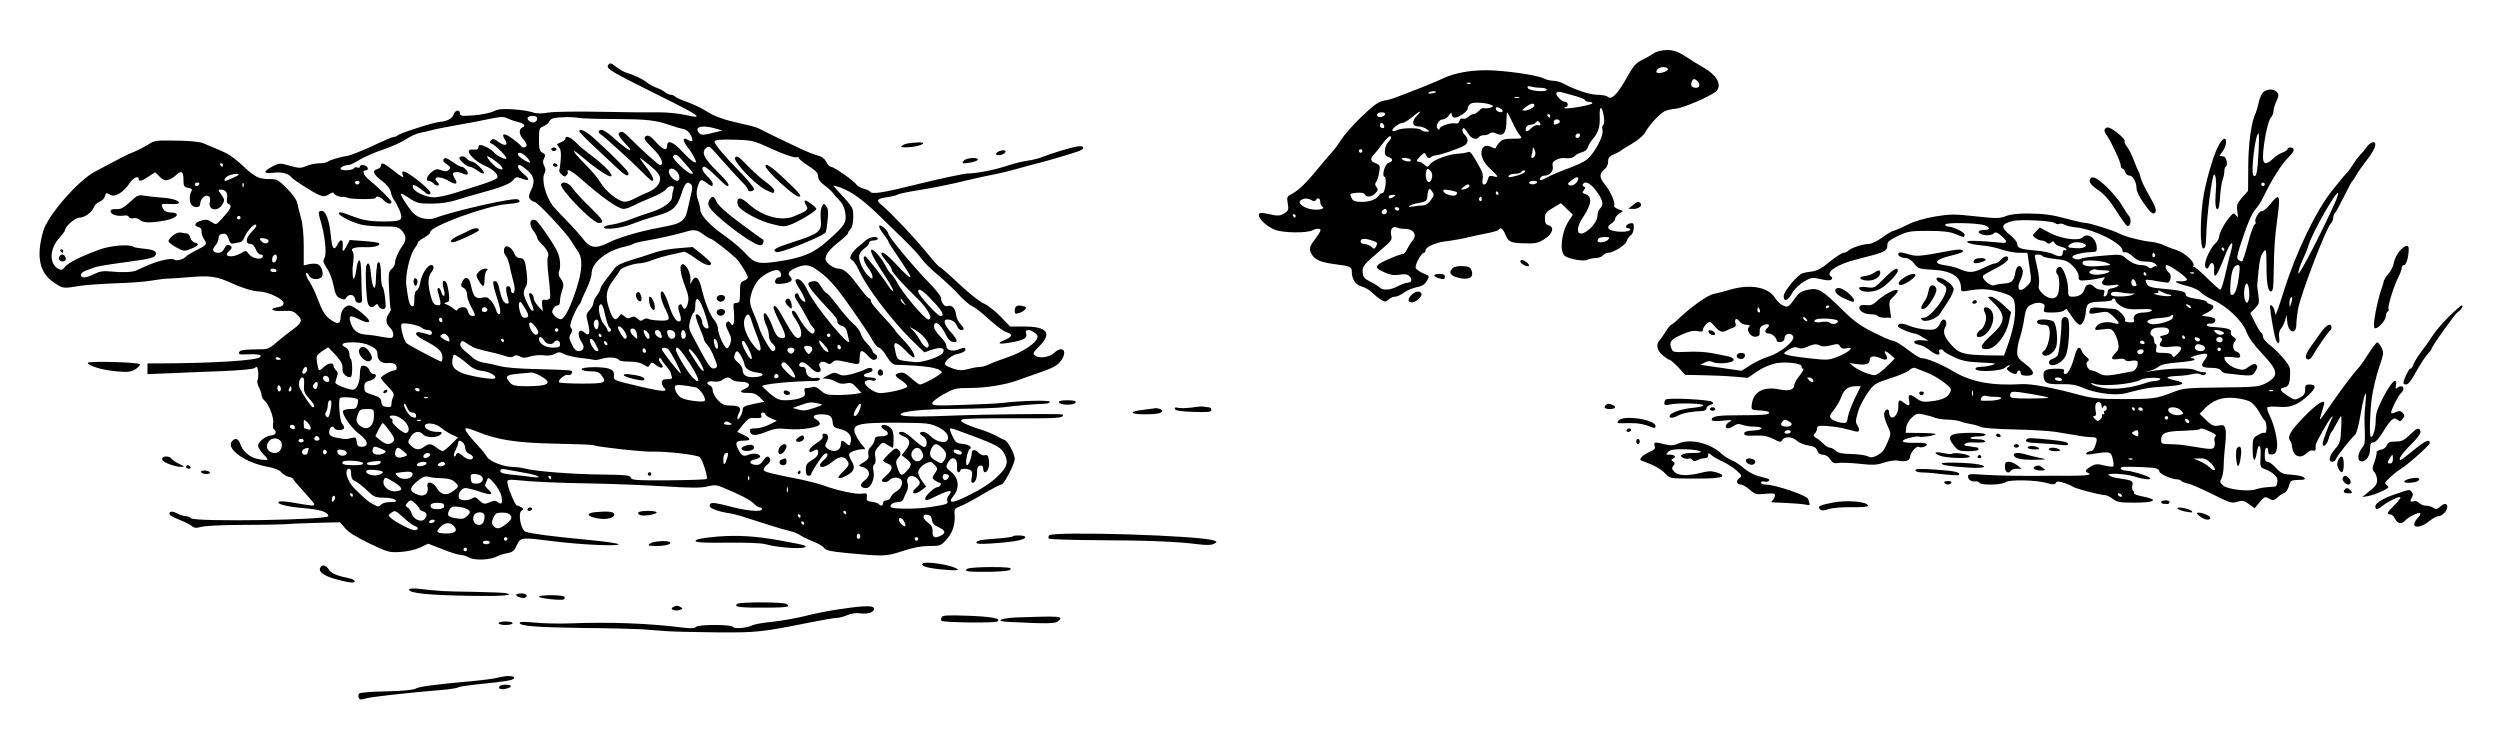 <?xml version="1.0" standalone="no"?>
<!DOCTYPE svg PUBLIC "-//W3C//DTD SVG 20010904//EN"
 "http://www.w3.org/TR/2001/REC-SVG-20010904/DTD/svg10.dtd">
<svg version="1.0" xmlns="http://www.w3.org/2000/svg"
 width="1424pt" height="421pt" viewBox="0 0 1424 421"
 preserveAspectRatio="xMidYMid meet">

<g transform="translate(0,421) scale(0.1,-0.1)"
fill="#000000" stroke="none">
<path d="M9470 3923 c-19 -3 -42 -10 -50 -16 -8 -7 -36 -23 -62 -36 -41 -20
-54 -35 -95 -109 -51 -90 -85 -124 -106 -103 -6 6 -32 11 -57 11 -44 0 -128
28 -195 64 -16 9 -43 16 -58 16 -15 0 -40 6 -56 14 -35 19 -230 46 -325 46
-95 0 -179 -16 -241 -44 -43 -21 -155 -66 -275 -111 -19 -8 -51 -16 -71 -19
-27 -5 -56 -26 -122 -89 -47 -45 -99 -104 -116 -130 -16 -26 -40 -59 -53 -72
-12 -13 -45 -52 -73 -86 -71 -87 -115 -131 -154 -152 -31 -16 -32 -19 -26 -56
6 -35 4 -41 -19 -56 -17 -12 -36 -15 -56 -11 -16 3 -43 9 -60 12 -64 13 -16
-61 60 -94 45 -19 186 -21 218 -3 13 7 30 10 38 7 11 -4 6 -16 -21 -52 -39
-51 -42 -64 -19 -99 17 -26 52 -40 129 -50 87 -11 95 -15 95 -44 0 -42 22 -74
56 -83 17 -4 42 -18 55 -31 13 -13 36 -32 52 -42 25 -16 29 -16 46 -1 9 9 26
16 37 16 11 0 35 11 52 24 18 13 50 26 71 30 26 4 44 14 55 31 21 32 21 33
-19 49 -19 8 -38 22 -41 30 -6 17 32 86 47 86 5 0 9 7 9 15 0 16 56 43 104 49
56 7 111 17 146 26 19 5 63 14 98 21 34 6 65 16 68 20 10 17 24 8 38 -25 19
-45 29 -50 111 -52 61 -2 75 1 112 24 48 30 59 70 23 79 -15 4 -20 14 -20 39
0 29 6 37 46 60 l45 27 34 -33 34 -33 -25 -38 c-41 -65 -52 -174 -20 -197 24
-18 107 -32 126 -22 10 5 32 10 48 10 16 0 35 7 42 15 7 8 20 15 29 15 31 0
102 45 107 68 4 12 14 26 22 31 9 5 17 23 18 41 1 26 -2 31 -19 28 -25 -4 -35
-28 -12 -28 9 0 13 -4 10 -10 -3 -5 -23 -10 -43 -10 -76 0 -104 22 -62 48 11
7 20 18 20 26 0 7 10 20 23 29 l22 15 -28 11 c-16 6 -26 15 -23 19 9 15 -19
81 -53 122 -33 42 -33 60 3 90 9 7 16 25 16 40 0 22 7 30 33 41 17 7 34 16 37
19 3 4 32 22 65 41 33 20 67 48 75 63 22 42 81 106 111 122 15 7 44 14 65 15
39 3 194 69 227 97 39 34 9 93 -71 138 -26 15 -69 41 -97 60 -55 36 -82 43
-135 37z m30 -108 c0 -12 -49 -27 -62 -19 -5 3 -4 12 3 20 13 16 60 15 59 -1z
m168 -67 c18 -18 14 -38 -7 -38 -24 0 -33 13 -25 34 7 19 16 20 32 4z m-1291
-14 c-3 -3 -12 -4 -19 -1 -8 3 -5 6 6 6 11 1 17 -2 13 -5z m401 -24 c17 0 32
-5 32 -11 0 -16 -102 -7 -108 10 -4 10 1 12 19 8 13 -4 39 -7 57 -7z m-598
-24 c0 -2 -11 -6 -25 -8 -13 -3 -22 -1 -19 3 5 9 44 13 44 5z m790 -22 c30 -8
57 -19 58 -24 2 -6 12 -10 23 -10 10 0 19 -4 19 -8 0 -10 -149 -36 -158 -28
-3 3 0 6 6 6 7 0 12 7 12 15 0 8 -7 15 -15 15 -20 0 -57 38 -49 51 3 6 16 8
28 4 11 -3 46 -13 76 -21z m-317 -11 c-7 -2 -19 -2 -25 0 -7 3 -2 5 12 5 14 0
19 -2 13 -5z m-154 -43 c10 -5 6 -9 -13 -14 -15 -4 -31 -4 -35 -2 -5 3 -16 -3
-26 -14 -10 -11 -24 -20 -32 -20 -8 0 -21 -7 -30 -16 -9 -8 -22 -13 -30 -10
-9 4 -17 -1 -20 -13 -3 -12 -11 -17 -23 -14 -24 6 -90 -15 -90 -30 0 -8 -3 -8
-11 0 -15 15 6 53 30 53 10 0 26 10 34 23 13 18 16 19 16 5 1 -10 7 -18 15
-18 26 0 76 35 76 52 0 9 8 22 18 28 17 10 95 5 121 -10z m241 0 c0 -12 -34
-30 -57 -30 -15 0 -14 4 7 20 27 21 50 26 50 10z m-190 -20 c8 -5 11 -12 8
-16 -10 -9 -38 3 -38 16 0 12 10 13 30 0z m585 -41 c4 -24 3 -45 -3 -51 -6 -6
-8 -16 -5 -24 12 -32 -42 -136 -91 -175 -14 -11 -63 -34 -108 -50 -46 -17 -98
-39 -117 -50 -34 -20 -49 -20 -36 0 3 6 15 11 25 11 28 0 51 28 44 54 -4 16 1
25 19 35 13 7 33 12 43 11 34 -4 52 0 66 13 7 8 25 17 40 20 15 4 30 16 33 30
4 12 15 31 25 42 33 38 44 70 42 128 -3 66 12 70 23 6z m-1064 2 c-31 -31 -28
-61 7 -61 16 0 37 -7 48 -15 19 -14 19 -14 -3 -15 -12 0 -25 5 -28 10 -8 13
-111 13 -137 -1 -11 -6 -23 -8 -26 -4 -9 9 36 45 57 45 9 0 34 16 56 34 43 37
60 41 26 7z m-181 10 c0 -12 -29 -23 -41 -15 -5 3 -7 10 -4 15 8 12 45 12 45
0z m725 -48 c15 -32 34 -66 43 -75 14 -17 12 -18 -41 -18 -45 0 -60 -4 -77
-22 -11 -12 -20 -26 -20 -30 0 -5 -9 -4 -19 2 -31 16 -51 12 -60 -12 -11 -31
8 -75 52 -114 43 -40 46 -47 12 -38 -20 5 -25 2 -31 -20 -9 -38 -38 -35 -29 3
4 19 0 40 -13 62 -49 89 -57 99 -72 92 -8 -3 -31 -7 -50 -8 -52 -1 -143 -34
-162 -58 -16 -20 -17 -21 -36 -4 -10 9 -26 17 -35 17 -12 0 -9 7 11 28 24 24
28 25 34 10 8 -19 20 -23 31 -11 4 3 17 8 30 9 25 2 125 37 156 54 25 13 27
42 6 60 -16 13 -21 40 -7 40 4 0 15 -14 24 -30 17 -30 50 -40 63 -20 3 6 16
10 29 10 12 0 27 5 32 10 8 8 19 7 38 -1 41 -19 58 5 57 84 0 20 2 37 4 37 2
0 16 -26 30 -57z m215 37 c0 -5 -2 -10 -4 -10 -3 0 -8 5 -11 10 -3 6 -1 10 4
10 6 0 11 -4 11 -10z m54 -29 c3 -5 -1 -12 -10 -15 -22 -9 -24 -8 -24 9 0 16
25 21 34 6z m-111 -15 c4 -9 0 -12 -13 -9 -10 3 -26 -5 -39 -18 -22 -24 -38
-21 -28 6 4 8 15 15 26 15 11 0 23 5 26 10 9 14 22 12 28 -4z m-889 -11 c3 -9
0 -15 -9 -15 -8 0 -15 7 -15 15 0 8 4 15 9 15 5 0 11 -7 15 -15z m1116 -53 c0
-13 -12 -22 -22 -16 -10 6 -1 24 13 24 5 0 9 -4 9 -8z m-1088 -36 c-19 -19
-26 -43 -23 -73 0 -6 10 -15 21 -18 26 -8 26 -25 0 -32 -21 -5 -41 -74 -24
-80 15 -5 4 -93 -12 -93 -7 0 -17 -6 -21 -14 -14 -22 -50 -36 -97 -36 -35 0
-48 5 -56 19 -14 28 -14 29 30 33 26 2 41 -1 44 -9 8 -19 41 -16 61 7 15 16
15 22 5 35 -9 11 -9 19 -2 28 6 7 14 32 18 55 6 38 5 42 -20 52 -30 11 -33 26
-11 49 9 9 31 37 51 64 19 26 40 45 45 41 6 -4 3 -15 -9 -28z m832 -80 c-3 -9
-11 -16 -16 -16 -6 0 -7 7 -4 16 3 9 6 23 6 32 1 16 1 16 10 0 6 -9 7 -23 4
-32z m-984 24 c0 -5 -4 -10 -10 -10 -5 0 -10 5 -10 10 0 6 5 10 10 10 6 0 10
-4 10 -10z m275 -50 c8 -13 -25 -13 -45 0 -12 8 -9 10 12 10 15 0 30 -4 33
-10z m121 -105 c-4 -14 -12 -25 -19 -22 -14 4 -21 41 -12 65 5 14 7 14 22 0
11 -11 13 -25 9 -43z m529 35 c-3 -5 -22 -14 -43 -20 -46 -12 -55 -13 -47 0 3
6 19 10 35 10 16 0 32 5 35 10 3 6 11 10 16 10 6 0 8 -4 4 -10z m305 -37 c-1
-21 -30 -45 -47 -39 -17 7 -16 9 6 27 24 20 41 25 41 12z m-235 -23 c-3 -5
-15 -10 -26 -10 -10 0 -19 5 -19 10 0 6 12 10 26 10 14 0 23 -4 19 -10z m333
-42 c41 -53 49 -83 28 -103 -9 -9 -16 -25 -16 -36 0 -28 -18 -60 -49 -86 -64
-54 -86 -8 -34 70 50 74 54 119 12 132 -17 6 -18 9 -7 22 10 13 10 17 0 20 -6
3 -10 9 -6 14 12 20 41 7 72 -33z m-718 23 c0 -9 -24 -21 -43 -21 -6 0 -2 7 9
15 22 17 34 19 34 6z m-220 -81 c-13 -19 -30 -30 -44 -30 -13 0 -39 -3 -57 -6
-24 -4 -30 -2 -19 4 8 6 29 12 47 15 42 7 53 14 53 37 0 10 3 26 6 35 6 14 8
13 21 -5 13 -18 12 -23 -7 -50z m148 45 c3 -3 1 -10 -4 -15 -12 -12 -66 2 -72
20 -4 10 4 12 33 7 21 -3 40 -9 43 -12z m237 -5 c3 -5 1 -10 -4 -10 -6 0 -11
5 -11 10 0 6 2 10 4 10 3 0 8 -4 11 -10z m-595 -20 c-19 -13 -30 -13 -30 0 0
6 10 10 23 10 18 0 19 -2 7 -10z m500 -16 c0 -8 -5 -12 -10 -9 -6 4 -8 11 -5
16 9 14 15 11 15 -7z m-970 -4 c13 -7 21 -7 25 0 10 17 25 11 25 -9 0 -11 5
-23 11 -27 20 -12 -11 -22 -55 -17 -50 6 -90 38 -66 53 19 12 37 12 60 0z
m500 -50 c0 -5 -4 -10 -9 -10 -6 0 -13 5 -16 10 -3 6 1 10 9 10 9 0 16 -4 16
-10z m-70 -15 c0 -8 -7 -15 -15 -15 -16 0 -20 12 -8 23 11 12 23 8 23 -8z
m-520 -25 c0 -5 -2 -10 -4 -10 -3 0 -8 5 -11 10 -3 6 -1 10 4 10 6 0 11 -4 11
-10z m629 -74 c43 -1 63 -35 39 -64 -9 -9 -23 -32 -32 -49 -9 -18 -20 -32 -24
-30 -4 1 -28 -6 -52 -16 -114 -47 -121 -59 -55 -88 34 -15 57 -19 86 -14 26 5
45 3 54 -5 21 -18 18 -40 -5 -40 -11 0 -37 -9 -57 -20 -43 -23 -86 -26 -105
-7 -7 7 -31 22 -53 33 -33 16 -41 25 -43 52 -4 35 3 42 112 136 52 44 57 51
50 78 -7 34 10 53 36 41 8 -4 30 -7 49 -7z m1151 -61 c-13 -16 -60 -21 -60 -7
0 15 13 22 43 22 25 0 28 -2 17 -15z m-1342 -6 c28 -9 30 -13 21 -31 -10 -18
-12 -18 -28 -4 -10 9 -27 16 -39 16 -13 0 -22 6 -22 15 0 18 25 19 68 4z"/>
<path d="M3464 3839 c-12 -21 9 -33 306 -181 222 -110 246 -129 130 -102 -36
8 -99 14 -140 14 -41 -1 -187 0 -325 3 -146 3 -275 1 -310 -4 -43 -7 -69 -7
-90 1 -16 6 -66 14 -110 17 -64 4 -88 2 -113 -11 -18 -9 -68 -19 -112 -23 -70
-5 -80 -4 -80 11 0 23 -27 20 -35 -4 -8 -25 -36 -40 -78 -44 -36 -2 -227 -64
-242 -77 -5 -5 -15 -9 -22 -9 -8 0 -62 -23 -120 -51 -59 -27 -121 -52 -137
-55 -46 -7 -110 -26 -121 -36 -5 -4 -26 -8 -46 -8 -20 0 -53 -7 -73 -15 -32
-14 -42 -14 -95 1 -57 16 -61 16 -97 -3 -58 -30 -56 -45 4 -37 45 6 86 -4 102
-26 11 -15 133 -92 161 -102 23 -8 35 -7 54 6 14 9 25 12 25 7 0 -10 39 -27
54 -22 5 1 16 -1 25 -5 22 -10 161 -11 161 -1 0 14 27 7 45 -13 19 -21 45 -27
45 -10 0 9 -72 80 -131 129 -31 26 -38 51 -14 51 9 0 12 6 9 15 -7 16 -44 21
-44 5 0 -5 -6 -7 -14 -4 -8 3 -17 1 -21 -5 -8 -13 -75 -15 -75 -2 0 10 24 21
46 21 7 0 35 13 62 30 26 16 88 43 137 59 50 17 108 44 131 60 22 15 58 31 80
35 21 4 53 11 69 16 17 5 75 16 130 26 55 9 138 25 185 35 73 15 89 16 112 4
15 -7 41 -16 58 -20 35 -8 48 -23 26 -31 -22 -8 -20 -41 4 -66 11 -12 20 -28
20 -35 0 -14 -26 -18 -32 -5 -1 4 -22 22 -46 40 -47 36 -71 35 -46 -3 22 -33
1 -41 -36 -14 -25 19 -32 21 -43 10 -10 -11 -9 -15 3 -19 22 -8 91 -78 84 -85
-8 -8 -56 17 -74 38 -14 17 -55 38 -75 39 -5 1 -10 -6 -10 -14 0 -10 -9 -14
-28 -12 -17 2 -27 -2 -27 -11 0 -19 49 -63 90 -80 50 -21 84 -55 71 -71 -6 -7
-48 -25 -94 -39 -45 -14 -113 -36 -152 -48 -38 -12 -88 -22 -110 -23 -48 -1
-119 32 -123 57 -3 16 -1 17 20 7 12 -7 33 -22 46 -33 15 -15 25 -18 33 -10 7
7 -13 29 -66 72 -71 56 -104 70 -91 35 8 -21 0 -17 -55 26 -54 43 -69 48 -69
26 0 -7 -9 -16 -20 -19 -32 -8 -24 -31 25 -67 29 -22 46 -43 51 -64 3 -17 12
-38 19 -46 7 -8 21 -35 31 -58 20 -53 13 -61 -56 -63 -95 -3 -147 4 -206 27
-33 13 -66 24 -72 24 -43 0 36 -48 113 -69 22 -6 79 -11 126 -11 76 0 88 -2
107 -23 27 -28 28 -56 4 -88 -23 -31 -42 -75 -42 -97 0 -10 -9 -25 -19 -34
-18 -15 -19 -27 -15 -119 3 -57 7 -106 9 -109 3 -4 -2 -16 -10 -26 -20 -27
-18 -58 5 -79 20 -18 27 -50 12 -59 -4 -2 -30 0 -57 5 -28 6 -70 12 -94 13
-47 4 -74 28 -86 75 -9 35 0 37 51 12 30 -15 49 -20 56 -13 11 11 -86 92 -112
92 -26 0 -50 -33 -50 -68 0 -40 -19 -42 -65 -7 -24 19 -40 46 -60 98 -14 40
-37 89 -51 110 -14 21 -23 44 -21 50 2 7 9 2 16 -11 12 -23 45 -29 70 -13 19
12 5 68 -20 76 -11 4 -33 4 -49 0 l-30 -7 0 109 c0 69 -6 129 -16 163 -8 30
-18 68 -21 84 -3 17 -28 52 -59 83 -48 48 -56 53 -97 53 -63 0 -83 10 -151 73
-32 31 -75 63 -95 73 -34 17 -52 24 -131 57 -23 10 -77 15 -157 16 -114 2
-124 1 -160 -23 -21 -13 -57 -32 -80 -41 -40 -16 -77 -35 -223 -113 -97 -52
-269 -251 -294 -339 -41 -145 -22 -237 62 -293 51 -34 52 -34 142 -19 36 6
127 12 203 15 76 2 169 9 205 15 37 6 81 12 97 12 17 0 76 4 133 9 108 9 149
3 227 -33 63 -29 127 -49 160 -49 50 -1 140 -43 140 -66 0 -14 -9 -20 -33 -24
-55 -8 -31 -25 30 -21 50 2 60 0 82 -23 31 -30 27 -44 -25 -82 -23 -16 -63
-48 -90 -71 -48 -42 -52 -43 -119 -43 -37 0 -75 -3 -84 -6 -24 -9 -19 -25 7
-23 12 1 42 1 66 1 35 -2 41 -5 32 -16 -16 -19 -262 -35 -578 -36 l-63 0 0
-31 0 -30 128 5 c70 3 204 9 297 12 94 4 176 11 183 17 7 5 14 8 16 6 8 -8 10
-64 3 -75 -4 -7 0 -25 8 -40 8 -16 15 -36 15 -45 0 -9 7 -23 16 -30 26 -21 56
-101 50 -131 -3 -15 -1 -30 4 -33 19 -12 10 -35 -14 -35 -29 0 -76 -36 -76
-59 0 -9 14 -32 31 -49 26 -27 28 -32 13 -32 -73 1 -126 35 -146 93 -11 30
-29 35 -47 13 -36 -43 79 -123 204 -145 38 -7 66 -18 76 -30 9 -11 28 -23 43
-27 14 -3 26 -9 26 -13 0 -3 27 -35 60 -71 33 -36 60 -68 60 -72 0 -11 -12
-10 -109 7 -53 10 -88 12 -94 6 -12 -12 47 -27 138 -35 100 -8 145 -23 145
-46 0 -22 -760 -34 -782 -12 -6 6 -20 12 -30 12 -11 0 -33 7 -50 16 -18 10
-34 12 -40 6 -12 -12 5 -24 62 -46 25 -10 52 -24 62 -32 13 -12 24 -13 55 -5
21 6 124 11 228 11 105 0 217 2 250 4 33 3 117 6 186 8 l126 3 29 -34 c19 -23
66 -52 139 -87 104 -50 114 -52 175 -48 38 2 84 12 112 25 l47 22 80 -31 c44
-18 89 -32 101 -32 12 0 35 -7 52 -16 35 -18 122 -14 162 8 11 6 37 14 56 17
28 5 39 13 53 44 24 48 20 47 217 23 150 -19 357 -28 364 -17 3 5 -72 16 -167
25 -210 20 -335 36 -363 47 -28 10 -45 106 -23 120 12 8 11 11 -1 19 -8 5 -19
10 -25 10 -11 0 -55 107 -55 134 0 13 8 15 43 12 104 -11 247 -17 437 -20 113
-2 297 -9 409 -16 159 -10 214 -10 250 -1 39 10 53 9 86 -5 98 -40 161 -73
179 -93 11 -11 25 -21 33 -21 7 0 13 -4 13 -10 0 -18 -86 -11 -185 16 -70 18
-100 23 -108 15 -21 -21 24 -42 116 -56 27 -5 74 -19 232 -70 39 -13 86 -26
105 -30 19 -4 46 -15 60 -25 14 -9 47 -25 73 -35 26 -10 54 -26 61 -36 9 -14
36 -20 127 -29 211 -20 226 -20 320 11 60 20 107 29 152 29 63 0 66 1 100 39
35 39 50 88 44 151 -2 19 4 26 28 34 17 6 74 36 128 68 54 32 104 58 111 58
15 0 76 118 76 146 0 28 -39 101 -58 108 -9 3 -24 10 -32 15 -21 14 -77 37
-125 51 -22 7 -53 19 -69 27 -24 13 -27 17 -14 24 8 5 137 7 286 6 206 -1 274
1 283 11 10 10 5 12 -27 13 -105 2 -425 -2 -559 -7 -243 -10 -335 -8 -335 5 0
18 123 31 320 32 113 1 232 5 265 9 67 9 183 19 233 20 17 0 32 5 32 11 0 11
-160 7 -270 -6 -19 -3 -117 -8 -217 -11 -161 -6 -183 -5 -183 9 0 8 28 31 64
51 60 33 70 36 149 36 92 0 205 18 277 45 25 9 72 26 105 37 99 34 122 47 143
80 33 52 2 80 -42 39 -28 -26 -86 -35 -109 -17 -16 12 -14 16 23 54 74 74 45
112 -85 112 l-81 0 -55 57 c-30 31 -73 65 -97 75 -24 11 -88 62 -143 114 -55
52 -103 94 -108 94 -4 0 -37 37 -74 83 -60 75 -204 227 -256 270 -32 26 -26
35 27 43 26 3 55 10 64 15 9 5 45 13 80 19 110 17 216 38 321 64 56 13 127 29
157 34 30 6 89 20 130 32 41 12 93 26 115 31 52 13 204 58 233 69 37 16 27 33
-15 25 -44 -8 -154 -42 -198 -60 -16 -7 -52 -16 -80 -20 -27 -4 -76 -15 -108
-26 -76 -26 -182 -47 -233 -47 -23 -1 -143 -26 -266 -56 -221 -55 -281 -65
-293 -47 -3 5 -19 12 -35 16 -17 4 -36 15 -42 24 -16 23 -129 101 -145 101 -7
0 -19 13 -27 29 -10 18 -26 30 -45 34 -17 4 -64 22 -106 42 -104 49 -217 104
-235 114 -8 5 -51 17 -95 26 -104 23 -155 41 -211 77 -24 15 -70 36 -100 47
-30 10 -60 23 -67 30 -6 6 -18 11 -26 11 -8 0 -22 6 -30 13 -9 8 -32 20 -51
27 -19 7 -44 21 -55 30 -21 18 -73 43 -115 55 -14 4 -39 18 -56 31 -35 27 -40
28 -50 13z m-404 -304 c0 -21 -27 -30 -45 -15 -19 16 -10 30 21 30 15 0 24 -6
24 -15z m450 -3 c174 -1 224 -6 310 -36 25 -9 57 -18 72 -21 17 -3 33 -16 42
-34 18 -33 12 -45 -15 -28 -32 20 -33 -2 -3 -41 16 -20 35 -49 41 -64 11 -24
10 -26 -5 -21 -9 4 -39 31 -66 60 -50 55 -86 69 -86 33 0 -32 -26 -23 -64 21
-23 27 -40 39 -51 36 -24 -10 -18 -22 35 -74 46 -45 67 -93 39 -93 -9 0 -104
86 -184 166 -26 26 -40 30 -51 13 -3 -6 10 -27 30 -48 73 -75 29 -55 -64 28
-25 23 -53 41 -62 41 -22 0 -24 -16 -4 -27 17 -10 183 -161 241 -220 23 -24
45 -43 49 -43 16 0 2 33 -34 79 -22 28 -38 51 -34 51 3 0 30 -21 60 -46 41
-35 54 -53 54 -73 0 -32 -30 -62 -80 -81 -19 -8 -50 -22 -68 -32 -18 -10 -43
-18 -55 -17 -34 1 -109 61 -135 107 -13 23 -55 73 -94 112 -75 75 -80 95 -7
32 72 -62 149 -113 160 -106 14 8 -40 64 -111 117 -30 22 -70 55 -87 73 -32
33 -63 45 -63 24 0 -6 -12 -15 -26 -21 -24 -9 -25 -11 -11 -27 11 -12 14 -32
11 -70 -2 -29 -6 -57 -8 -61 -3 -5 3 -16 13 -25 15 -14 20 -14 29 -3 7 8 9 17
5 20 -3 4 0 7 7 7 7 0 32 -17 55 -37 134 -118 226 -183 258 -183 11 0 36 9 56
19 20 11 67 32 105 47 37 15 73 36 80 46 6 10 19 18 30 18 14 0 17 -5 11 -22
-4 -13 -7 -30 -7 -39 1 -29 -51 -66 -118 -87 -36 -11 -90 -30 -120 -42 -30
-12 -77 -25 -103 -29 -26 -3 -47 -10 -47 -16 1 -17 101 -5 160 19 30 12 92 33
138 46 96 27 119 48 146 134 18 55 31 67 53 45 7 -7 8 -22 1 -47 -5 -20 -13
-56 -18 -80 -18 -85 -31 -94 -160 -118 -112 -20 -238 -57 -298 -88 -67 -34
-102 -29 -140 22 -15 20 -56 66 -92 103 -36 36 -72 75 -80 85 -43 57 -68 153
-48 188 7 13 6 25 -2 41 -9 17 -9 28 -1 43 9 18 8 23 -9 32 -17 9 -20 21 -20
76 0 59 2 65 24 74 14 5 30 18 35 29 9 16 23 21 74 23 34 2 78 0 97 -4 19 -3
114 -6 210 -6z m565 -54 l40 -11 -35 -9 c-73 -19 -86 -20 -99 -4 -29 34 18 46
94 24z m281 -98 c103 -48 172 -72 184 -65 5 3 10 1 10 -5 0 -5 25 -26 55 -45
42 -27 55 -41 55 -60 0 -16 12 -33 38 -52 20 -15 41 -34 45 -41 5 -7 21 -26
37 -42 19 -19 31 -45 35 -74 8 -54 -3 -71 -105 -161 -76 -68 -143 -95 -284
-115 -106 -16 -130 -9 -179 46 -22 25 -76 71 -119 101 -84 59 -138 116 -139
148 0 11 -6 36 -13 55 -9 25 -10 45 -4 70 14 49 21 53 50 30 30 -23 38 -25 38
-7 0 7 -13 26 -30 42 -31 30 -39 55 -17 55 7 0 37 -25 67 -55 30 -30 58 -55
62 -55 20 0 3 25 -62 89 -72 71 -87 105 -56 130 12 10 20 6 44 -21 98 -110
139 -155 164 -180 15 -15 28 -32 28 -38 0 -13 27 -13 35 1 4 6 -35 54 -87 107
-85 87 -138 151 -138 165 0 11 38 14 126 11 77 -2 101 -7 160 -34z m-1356 -65
c13 -14 21 -27 19 -30 -7 -7 -69 33 -69 45 0 18 26 10 50 -15z m886 -18 c67
-76 68 -77 53 -77 -21 0 -112 86 -105 99 11 17 21 13 52 -22z m-1058 -9 c42
-33 48 -55 9 -37 -24 12 -74 69 -60 69 5 0 28 -14 51 -32z m-1558 -18 c0 -5
-2 -10 -4 -10 -3 0 -8 5 -11 10 -3 6 -1 10 4 10 6 0 11 -4 11 -10z m1735 -31
c39 -35 44 -62 19 -115 -13 -27 -14 -37 -4 -49 7 -8 18 -15 25 -15 16 0 182
-178 209 -223 10 -18 28 -45 39 -61 27 -39 24 -107 -9 -209 -33 -103 -67 -171
-87 -175 -9 -2 -25 6 -37 18 -16 16 -18 24 -10 40 6 11 17 20 25 20 10 0 15
10 15 27 0 15 5 41 12 59 11 31 9 44 -14 75 -6 10 -8 24 -3 35 9 23 7 68 -7
103 -14 38 -111 179 -126 186 -35 14 -42 -24 -12 -62 11 -14 20 -31 20 -38 0
-6 12 -22 26 -36 30 -28 45 -60 34 -74 -4 -5 -2 -57 5 -114 7 -58 11 -111 8
-118 -3 -8 -15 -13 -27 -11 -18 3 -21 -1 -18 -31 l4 -34 -26 28 c-14 15 -26
36 -26 46 0 18 -17 35 -26 27 -2 -3 3 -24 11 -48 17 -49 17 -50 7 -50 -9 0
-37 54 -47 88 -4 14 -1 32 8 45 11 17 12 37 7 84 -9 72 -14 83 -41 83 -11 0
-23 10 -28 23 -11 29 -37 51 -51 42 -13 -8 -13 -38 1 -52 6 -6 15 -29 20 -50
4 -21 12 -54 17 -73 14 -53 14 -54 13 -72 -1 -25 -21 -23 -21 2 0 12 -7 20
-16 20 -15 0 -15 -22 2 -82 8 -27 -21 -22 -34 6 -6 13 -14 40 -18 60 -7 38
-18 51 -33 42 -5 -3 2 -38 15 -77 25 -74 30 -109 15 -109 -5 0 -11 11 -15 23
-3 13 -15 36 -27 51 -18 22 -26 26 -54 20 -38 -7 -49 6 -63 73 -9 45 -32 53
-49 18 -10 -22 -8 -27 8 -35 11 -6 19 -21 19 -36 0 -14 7 -40 16 -57 36 -68
35 -67 15 -67 -12 0 -21 9 -25 25 -5 18 -13 25 -30 25 -14 0 -26 -6 -29 -12
-3 -10 -9 -9 -23 3 -10 9 -28 20 -39 24 -19 8 -19 8 -1 13 16 3 17 10 12 55
-4 29 -11 56 -16 61 -17 17 -24 -3 -13 -39 6 -20 7 -37 2 -40 -4 -3 -11 6 -15
20 -3 14 -11 25 -16 25 -6 0 -8 -10 -4 -22 21 -72 20 -80 -4 -76 -19 2 -26 13
-37 53 -17 66 -16 107 2 131 19 24 19 44 1 44 -22 0 -54 -52 -62 -98 -3 -22
-13 -43 -20 -46 -9 -3 -14 -21 -14 -50 0 -35 -3 -44 -14 -40 -14 5 -21 33 -32
122 -7 52 21 172 47 206 10 13 19 28 19 34 0 5 16 17 35 28 19 10 35 24 35 31
0 34 314 149 435 160 69 5 88 13 66 27 -20 13 -358 -63 -473 -106 -40 -15 -98
-1 -126 30 -32 37 -74 103 -69 108 3 3 25 -9 50 -26 41 -27 53 -30 123 -30 51
0 100 7 139 19 33 11 89 27 125 37 128 34 185 56 202 77 15 20 20 21 49 10 45
-17 50 -6 12 26 -32 27 -43 51 -23 51 5 0 25 -14 45 -31z m849 -5 c19 -18 21
-54 4 -54 -19 0 -48 31 -48 52 0 22 23 24 44 2z m-2897 -49 c13 3 32 14 43 25
32 32 45 25 45 -22 0 -38 3 -43 27 -48 22 -4 25 -8 18 -20 -13 -21 -12 -64 2
-78 18 -18 48 -15 48 6 1 27 25 53 44 46 13 -5 15 -14 11 -34 -11 -51 49 -59
75 -9 10 18 8 26 -9 50 -20 27 -20 29 -3 29 27 0 42 -20 35 -50 -3 -19 0 -29
11 -33 20 -8 10 -28 -41 -84 -31 -34 -31 -35 -57 -18 -21 14 -34 16 -58 9 -38
-11 -47 -29 -18 -37 14 -4 20 -12 18 -24 -1 -11 5 -31 14 -45 20 -30 17 -33
-52 -68 -25 -13 -47 -26 -50 -31 -10 -15 -57 -28 -67 -18 -12 12 -90 -5 -153
-33 -25 -11 -54 -24 -65 -29 -23 -10 -79 -12 -149 -5 -36 4 -59 0 -87 -14 -21
-11 -47 -20 -59 -20 -29 0 -25 26 8 38 15 6 36 13 47 18 22 8 74 16 205 34
119 16 144 23 148 42 4 18 -16 27 -75 32 -22 2 -45 6 -52 10 -26 17 -137 7
-201 -18 -108 -40 -173 -74 -191 -97 -13 -17 -20 -19 -36 -11 -55 30 -51 117
7 179 16 18 30 36 30 41 0 21 58 72 82 72 30 0 74 32 83 61 4 11 18 24 32 30
14 5 27 18 30 29 6 23 8 24 34 9 26 -13 74 17 107 67 21 32 52 46 52 24 0 -16
19 -12 57 15 l37 24 25 -25 c18 -18 31 -24 48 -19z m403 30 c0 -4 -67 -35 -76
-35 -14 0 0 22 19 30 24 10 57 13 57 5z m688 -46 c-2 -6 -8 -10 -13 -10 -5 0
-11 4 -13 10 -2 6 4 11 13 11 9 0 15 -5 13 -11z m-913 -9 c-3 -5 -10 -10 -16
-10 -5 0 -9 5 -9 10 0 6 7 10 16 10 8 0 12 -4 9 -10z m252 -12 c-3 -8 -6 -5
-6 6 -1 11 2 17 5 13 3 -3 4 -12 1 -19z m3475 -44 c32 -20 93 -70 136 -112 43
-42 113 -111 156 -152 42 -41 85 -88 96 -105 10 -16 51 -57 91 -90 39 -33 93
-83 118 -111 25 -28 60 -59 78 -68 17 -8 46 -30 65 -47 62 -57 113 -97 136
-103 32 -10 27 -25 -14 -42 -52 -22 -36 -27 37 -14 73 13 92 25 84 51 -5 14
-1 19 14 19 17 0 51 -24 51 -36 0 -35 -82 -90 -184 -124 -37 -12 -80 -29 -95
-36 -14 -8 -36 -14 -48 -14 -13 0 -43 -5 -67 -12 -36 -9 -53 -9 -86 2 -22 7
-43 18 -47 23 -9 15 37 55 72 61 34 7 53 22 41 33 -3 3 -19 0 -35 -7 -37 -15
-71 -5 -71 21 0 11 -16 35 -35 53 -19 19 -35 43 -35 55 0 41 37 18 65 -41 14
-29 28 -44 43 -46 31 -5 28 12 -13 57 -36 40 -45 71 -21 71 28 0 48 -13 57
-36 4 -13 15 -24 24 -24 20 0 19 10 -6 36 -12 13 -22 37 -24 55 -2 33 -26 55
-50 45 -15 -5 -35 22 -35 48 0 8 -26 41 -57 74 -101 103 -242 273 -243 291 -1
15 -40 52 -50 46 -6 -4 1 -21 20 -45 16 -21 30 -41 30 -45 0 -4 19 -35 42 -68
81 -121 87 -131 82 -136 -4 -4 -36 27 -73 67 -60 64 -92 87 -91 65 1 -5 14
-24 30 -43 17 -19 30 -40 30 -48 0 -12 56 -75 150 -167 56 -55 87 -115 59
-115 -21 0 -149 151 -182 216 -9 17 -23 36 -32 44 -8 7 -22 27 -30 44 -22 45
-72 102 -82 93 -8 -9 16 -55 85 -160 24 -37 42 -70 39 -74 -3 -3 -14 8 -24 24
-30 48 -127 173 -135 173 -16 0 -7 -34 17 -66 14 -18 25 -40 25 -50 0 -16 -2
-15 -21 2 -33 29 -61 93 -55 120 4 13 17 31 31 40 14 9 25 23 25 30 0 8 10 14
25 14 14 0 25 5 25 10 0 18 -46 11 -71 -11 -13 -12 -33 -29 -45 -38 -11 -9
-27 -27 -34 -40 -10 -21 -10 -25 5 -34 9 -5 27 -33 40 -62 40 -90 189 -286
297 -391 l73 -71 43 15 c53 17 77 11 63 -17 -12 -22 -108 -55 -155 -54 -17 1
-48 5 -69 8 -38 7 -38 7 -52 77 -7 36 17 29 61 -17 24 -26 47 -45 51 -41 10
10 -17 53 -64 103 -24 25 -43 47 -43 49 0 2 -15 21 -34 42 -86 93 -106 118
-106 130 0 6 -4 12 -9 12 -5 0 -33 32 -61 70 -58 78 -84 100 -117 100 -12 0
-34 10 -49 23 -23 21 -26 27 -17 53 6 17 33 47 66 72 31 24 57 48 57 53 0 6 7
17 15 25 9 10 15 35 15 67 0 55 2 52 -89 151 l-26 29 30 -7 c17 -4 56 -23 87
-42z m-3492 -134 c0 -5 -4 -10 -10 -10 -5 0 -10 5 -10 10 0 6 5 10 10 10 6 0
10 -4 10 -10z m90 -47 c0 -4 -14 -21 -30 -38 -32 -33 -33 -65 -1 -65 9 0 22
-13 28 -30 6 -17 19 -30 28 -30 9 0 15 -6 12 -12 -7 -21 -60 -11 -79 14 -16
22 -18 23 -46 5 -51 -29 -106 -19 -67 13 19 16 19 26 0 34 -10 4 -20 -3 -27
-19 -7 -16 -19 -25 -34 -25 -32 0 -39 18 -17 42 10 11 18 30 18 42 0 14 7 22
23 24 18 3 25 -3 34 -28 8 -26 15 -31 32 -26 11 3 27 6 34 6 7 0 18 12 24 28
19 45 68 92 68 65z m2546 -48 c18 -14 37 -25 42 -25 9 0 100 -70 143 -110 21
-19 69 -96 69 -110 0 -6 -10 -14 -22 -19 -20 -7 -23 -15 -23 -67 0 -52 -2 -59
-20 -59 -15 0 -19 -6 -17 -25 9 -84 2 -122 -18 -90 -7 11 -12 12 -20 4 -9 -9
-6 -22 9 -52 17 -33 19 -46 10 -71 -6 -17 -15 -28 -20 -25 -17 10 -49 83 -49
110 0 15 -10 38 -21 51 -23 24 -53 98 -71 173 -16 71 -36 87 -57 48 -11 -22
-11 -21 -8 8 3 35 -23 89 -44 89 -21 0 -16 -49 13 -125 20 -51 23 -72 16 -97
-9 -36 -22 -42 -32 -16 -5 11 -10 13 -17 6 -8 -8 -7 -21 2 -47 7 -19 10 -39 5
-43 -17 -17 -43 18 -66 90 -14 44 -31 77 -38 77 -17 0 -8 -50 19 -103 30 -59
26 -65 -33 -63 -29 1 -59 5 -66 10 -7 4 -19 2 -28 -5 -11 -9 -18 -8 -33 6 -15
13 -24 14 -38 7 -13 -8 -23 -6 -36 6 -18 16 -20 16 -32 -2 -21 -27 -35 -16
-55 44 -24 70 -18 112 26 168 18 24 34 48 36 53 4 13 76 38 110 39 15 0 49 8
75 19 26 10 75 24 108 31 33 7 64 14 70 16 6 2 34 -14 64 -36 50 -38 91 -52
91 -30 0 5 -24 28 -52 51 l-53 42 -82 -7 c-45 -3 -106 -14 -135 -25 -29 -10
-88 -29 -132 -42 -53 -16 -83 -31 -95 -47 -9 -13 -31 -41 -48 -63 -18 -23 -33
-47 -33 -54 0 -7 -9 -24 -20 -38 -11 -14 -20 -33 -20 -43 0 -10 -10 -28 -22
-41 -20 -22 -21 -26 -9 -73 15 -58 8 -79 -19 -55 -36 33 -47 -11 -14 -59 16
-24 7 -46 -20 -46 -15 0 -27 12 -39 39 -16 33 -17 41 -6 59 10 16 11 24 2 33
-8 8 -6 24 10 63 11 28 26 58 34 67 7 8 13 19 13 22 0 4 14 35 30 69 17 34 30
75 30 91 0 61 87 131 190 152 19 4 40 11 45 15 6 5 39 13 75 19 71 12 190 39
230 52 43 13 62 10 96 -16z m-2476 -36 c0 -15 -21 -21 -35 -9 -22 19 -18 28
10 22 14 -2 25 -8 25 -13z m47 -99 c-2 -25 -27 -36 -27 -11 0 10 3 21 7 24 12
13 22 7 20 -13z m3061 -57 c72 -46 117 -94 210 -228 56 -79 112 -163 123 -185
12 -22 27 -40 35 -40 8 0 28 -22 44 -49 21 -34 37 -49 53 -49 171 -5 246 -16
261 -41 6 -9 -103 -71 -124 -71 -6 0 -28 16 -50 36 -31 28 -45 35 -65 30 -33
-8 -31 -17 11 -44 19 -13 34 -28 32 -34 -5 -13 -104 -36 -153 -37 -40 -1 -107
54 -85 68 8 6 25 8 37 4 14 -3 23 -1 23 6 0 6 -16 11 -35 11 -40 0 -47 17 -10
26 14 3 25 10 25 14 0 17 -17 19 -42 6 -14 -8 -48 -19 -76 -27 -42 -10 -56
-10 -75 0 -21 11 -29 10 -58 -5 l-34 -19 29 -3 c16 -2 39 -10 51 -18 14 -9 33
-12 54 -8 28 6 37 2 60 -24 l28 -30 -36 -6 c-20 -3 -66 -6 -102 -6 -57 0 -70
3 -94 26 -15 14 -34 23 -42 20 -8 -3 -24 -6 -35 -6 -16 0 -19 -5 -14 -23 4
-19 0 -25 -27 -35 -19 -7 -54 -12 -79 -12 -38 0 -54 6 -90 36 -23 20 -44 40
-46 44 -4 12 170 29 306 30 12 0 22 5 22 11 0 7 -10 9 -26 6 -29 -5 -54 15
-54 44 0 13 -7 19 -21 19 -11 0 -19 5 -17 12 8 23 28 19 59 -11 30 -30 49 -38
62 -25 3 4 2 15 -4 25 -12 24 15 38 41 21 13 -8 21 -7 32 5 14 13 23 13 74 2
79 -18 79 -18 80 11 2 44 4 50 14 50 6 0 20 -11 32 -25 12 -14 27 -25 34 -25
21 0 28 22 10 32 -9 5 -16 14 -16 19 0 6 -14 24 -30 41 -17 16 -33 42 -37 56
-3 15 -23 42 -44 59 -20 18 -60 64 -89 103 -29 38 -56 70 -61 70 -5 0 -19 16
-31 36 -16 28 -26 34 -46 32 -48 -6 -40 -22 78 -149 52 -55 60 -67 60 -83 0
-9 11 -18 24 -22 15 -3 26 -15 30 -32 3 -15 9 -38 12 -51 17 -60 -191 190
-236 284 -19 41 -40 65 -57 65 -20 0 -16 -14 19 -69 17 -28 28 -55 24 -59 -7
-7 -31 18 -39 42 -3 8 -8 8 -16 1 -8 -8 -4 -20 13 -45 13 -19 36 -59 51 -88
15 -29 31 -55 36 -58 14 -8 11 -34 -3 -34 -15 0 -58 51 -82 98 -9 17 -21 32
-26 32 -16 0 -12 -15 16 -56 33 -49 38 -99 9 -99 -14 0 -32 23 -66 83 -50 91
-64 109 -73 94 -3 -5 13 -44 35 -87 40 -79 41 -99 2 -89 -15 4 -28 23 -43 65
-26 67 -50 96 -50 58 0 -13 7 -37 15 -53 8 -15 15 -42 15 -58 0 -18 8 -36 22
-47 20 -16 19 -41 -2 -41 -10 0 -65 94 -75 130 -4 14 -13 39 -20 55 -37 87
-38 94 -25 143 7 26 25 60 39 76 34 38 101 68 118 54 17 -14 17 -38 -1 -38
-16 0 -29 -27 -16 -35 5 -3 27 -3 49 1 41 7 51 20 30 41 -15 15 -4 31 34 47
44 20 73 19 105 -1z m-3063 -13 c3 -5 -3 -10 -14 -10 -12 0 -21 5 -21 10 0 6
6 10 14 10 8 0 18 -4 21 -10z m3736 -172 c59 -62 72 -88 45 -88 -16 0 -126
121 -126 139 0 24 25 9 81 -51z m-1292 -86 c12 -36 19 -67 16 -70 -11 -11 -35
10 -35 31 0 25 -25 55 -37 44 -3 -4 6 -35 20 -69 15 -35 27 -67 27 -72 0 -6 9
-19 19 -30 11 -12 29 -45 40 -74 19 -47 19 -53 5 -59 -25 -9 -34 4 -122 170
-30 55 -31 61 -20 103 7 24 16 44 20 44 4 0 8 15 8 33 0 75 27 51 59 -51z
m1131 73 c14 -19 14 -19 -2 -6 -10 7 -18 18 -18 24 0 6 1 8 3 6 1 -2 9 -13 17
-24z m-2161 -29 c26 -42 26 -56 1 -56 -14 0 -22 10 -29 37 -9 32 -7 53 4 53 2
0 13 -15 24 -34z m460 -48 c7 -32 17 -60 22 -63 12 -8 12 -25 -1 -25 -5 0 -10
5 -10 10 0 6 -9 20 -19 32 -21 22 -37 90 -26 109 11 17 21 -1 34 -63z m-674
43 c7 -12 -12 -24 -25 -16 -11 7 -4 25 10 25 5 0 11 -4 15 -9z m1504 -63 c5
-18 21 -62 35 -97 35 -87 18 -106 -32 -34 -37 52 -53 109 -40 138 15 34 25 31
37 -7z m-1759 -4 c0 -8 -4 -12 -10 -9 -5 3 -10 10 -10 16 0 5 5 9 10 9 6 0 10
-7 10 -16z m890 -18 c0 -14 -4 -27 -9 -31 -12 -7 -25 31 -16 45 11 18 25 10
25 -14z m-344 -50 c-6 -22 -26 -15 -41 14 -22 43 -8 59 21 24 13 -16 22 -33
20 -38z m-665 28 c8 -8 25 -14 37 -14 13 0 22 -6 22 -16 0 -10 -6 -14 -17 -10
-58 17 -73 18 -73 4 0 -8 25 -27 57 -42 69 -36 93 -59 93 -91 0 -14 -3 -25 -6
-25 -9 0 -177 89 -197 104 -17 13 -40 100 -29 111 10 10 96 -7 113 -21z m1153
-16 c18 -25 21 -48 6 -48 -8 0 -40 51 -40 65 0 13 20 3 34 -17z m1712 -41 c13
-16 24 -35 24 -43 0 -28 -27 -13 -50 29 -13 23 -33 50 -45 60 -19 18 -19 18
14 0 18 -10 44 -31 57 -46z m-2086 43 c0 -5 -4 -10 -10 -10 -5 0 -10 5 -10 10
0 6 5 10 10 10 6 0 10 -4 10 -10z m448 -25 c4 -30 4 -30 -17 -11 -26 23 -28
49 -3 44 10 -2 18 -14 20 -33z m60 13 c14 -14 16 -38 4 -38 -5 0 -14 11 -20
25 -12 26 -4 33 16 13z m76 -4 c11 -28 7 -35 -14 -24 -23 12 -27 40 -6 40 8 0
17 -7 20 -16z m80 0 c7 -19 -1 -34 -19 -34 -12 0 -25 21 -25 41 0 16 38 10 44
-7z m60 0 c7 -18 0 -34 -15 -34 -5 0 -9 11 -9 25 0 28 15 34 24 9z m-1356 -16
c7 -7 12 -18 12 -26 0 -10 -7 -9 -30 4 -21 13 -26 20 -17 26 16 10 21 10 35
-4z m877 2 c3 -5 1 -10 -4 -10 -6 0 -11 5 -11 10 0 6 2 10 4 10 3 0 8 -4 11
-10z m1305 0 c0 -5 -4 -10 -10 -10 -5 0 -10 5 -10 10 0 6 5 10 10 10 6 0 10
-4 10 -10z m-1630 -30 c11 -21 44 -27 55 -10 11 18 35 11 35 -10 0 -17 -7 -20
-43 -20 -41 0 -77 23 -77 50 0 17 19 11 30 -10z m-230 0 c0 -5 -2 -10 -4 -10
-3 0 -8 5 -11 10 -3 6 -1 10 4 10 6 0 11 -4 11 -10z m521 -17 c7 -16 15 -31
17 -35 2 -5 -2 -8 -10 -8 -12 0 -38 43 -38 62 0 18 18 6 31 -19z m693 11 c9
-23 7 -46 -3 -40 -11 7 -21 56 -11 56 4 0 11 -7 14 -16z m-1389 -32 c11 -5 47
-16 80 -23 33 -7 78 -19 99 -26 28 -9 42 -10 52 -2 9 7 19 7 35 -1 17 -10 31
-10 61 0 22 6 56 9 77 6 22 -4 45 0 61 8 21 12 29 12 53 -1 16 -8 59 -18 95
-22 37 -4 72 -9 77 -11 6 -2 26 1 46 7 38 11 85 7 95 -8 3 -5 30 -9 60 -9 34
0 64 -6 80 -17 25 -16 27 -16 36 0 9 16 11 16 35 -3 31 -24 51 -16 27 11 -9
11 -14 22 -9 27 4 4 10 2 12 -5 2 -6 15 -24 29 -40 13 -15 24 -31 24 -35 0 -3
3 -13 6 -22 5 -13 -1 -16 -25 -16 -23 0 -31 -5 -31 -18 0 -10 5 -23 12 -30 25
-25 -6 -24 -119 2 -176 42 -168 38 -166 68 1 20 -5 29 -25 37 -37 14 -164 12
-159 -3 2 -6 24 -11 50 -11 34 0 50 -5 61 -20 35 -46 25 -50 -108 -50 -68 0
-127 3 -131 7 -11 10 33 48 49 42 15 -6 32 13 22 24 -4 3 -86 7 -184 9 -112 2
-195 9 -227 18 -27 7 -66 16 -87 19 -20 2 -47 13 -60 24 -12 11 -36 31 -52 44
-21 18 -27 30 -23 43 7 15 9 16 30 3 12 -8 31 -20 42 -26z m765 17 c0 -6 -4
-7 -10 -4 -5 3 -10 11 -10 16 0 6 5 7 10 4 6 -3 10 -11 10 -16z m805 -28 c14
-29 21 -52 15 -56 -11 -7 -62 89 -53 99 10 10 11 8 38 -43z m432 22 c27 -31
30 -48 5 -32 -18 11 -45 59 -34 59 4 0 17 -12 29 -27z m-2587 -3 c33 -17 40
-26 40 -50 0 -33 27 -53 63 -48 12 1 28 -1 35 -5 17 -11 15 -37 -2 -37 -19 0
-76 -33 -76 -43 0 -5 18 -27 40 -49 31 -32 37 -44 30 -59 -6 -10 -10 -27 -10
-39 0 -17 -5 -21 -27 -18 -22 2 -29 9 -31 29 -2 21 -12 28 -50 40 -42 13 -47
18 -47 44 0 24 5 30 33 37 32 8 46 38 18 38 -8 0 -17 9 -21 19 -6 21 -31 34
-46 25 -5 -3 -9 -23 -9 -44 0 -50 -18 -90 -41 -90 -25 0 -99 30 -99 40 0 5 4
20 9 34 7 18 6 28 -5 36 -7 7 -14 19 -14 26 0 21 -31 17 -57 -8 -27 -26 -29
-24 -37 27 -6 37 -4 41 28 64 l35 23 35 -36 c40 -43 50 -63 47 -93 -2 -22 31
-49 48 -39 10 7 9 91 -1 102 -5 4 -8 18 -8 30 0 13 -9 28 -20 34 -36 19 -21
30 40 30 41 0 74 -7 100 -20z m2680 -11 c0 -5 -4 -9 -10 -9 -5 0 -10 7 -10 16
0 8 5 12 10 9 6 -3 10 -10 10 -16z m-165 1 c4 -6 1 -18 -6 -26 -12 -14 -14
-14 -26 2 -7 10 -13 21 -13 26 0 12 38 10 45 -2z m-945 -21 c0 -5 -4 -9 -10
-9 -5 0 -10 7 -10 16 0 8 5 12 10 9 6 -3 10 -10 10 -16z m125 13 c14 -10 78
-133 72 -138 -5 -5 -107 125 -107 137 0 11 21 11 35 1z m125 -84 c57 -89 64
-127 14 -77 -28 29 -94 138 -94 156 0 31 24 7 80 -79z m593 85 c4 -3 2 -12 -4
-20 -9 -10 -15 -10 -25 -2 -8 6 -11 15 -8 20 6 11 28 12 37 2z m-547 -57 c20
-30 34 -61 32 -68 -3 -7 -20 12 -39 42 -51 80 -51 80 -40 80 6 0 27 -24 47
-54z m247 13 c9 -17 17 -36 17 -43 0 -22 33 -44 70 -48 49 -4 44 -22 -8 -26
-48 -4 -72 10 -72 41 0 12 -12 31 -26 42 -20 16 -25 26 -20 43 10 30 18 28 39
-9z m-1606 -6 c15 -10 40 -30 56 -44 19 -18 44 -28 74 -32 41 -4 84 -29 72
-42 -11 -11 -160 15 -198 35 -40 20 -50 38 -43 78 5 27 6 27 39 5z m-1017 -9
c0 -2 -7 -4 -15 -4 -8 0 -15 4 -15 10 0 5 7 7 15 4 8 -4 15 -8 15 -10z m2912
-64 c34 -49 14 -55 -31 -9 -31 31 -36 41 -25 52 11 10 28 -3 56 -43z m-2762 6
c0 -15 -18 -31 -26 -23 -7 7 7 37 17 37 5 0 9 -6 9 -14z m1330 -38 c71 -41 47
-58 -81 -58 -60 0 -79 4 -92 18 -34 37 -26 47 43 53 36 3 71 6 78 7 7 1 31 -8
52 -20z m1354 3 c3 -5 -1 -11 -9 -15 -9 -3 -15 0 -15 9 0 16 16 20 24 6z
m-2561 -15 c3 -8 3 -16 0 -19 -9 -10 -33 5 -33 19 0 18 26 18 33 0z m-141 -38
c-3 -36 2 -48 27 -76 31 -33 39 -52 23 -52 -9 0 -65 84 -76 114 -8 24 2 56 17
56 8 0 11 -15 9 -42z m2437 30 c6 -7 31 -13 54 -13 47 0 59 -23 20 -40 -35
-15 -28 -24 18 -23 31 0 47 -6 67 -25 l25 -26 -61 -12 c-52 -11 -62 -16 -62
-34 0 -23 -29 -69 -30 -47 0 7 5 23 11 34 14 26 -2 38 -54 38 -31 0 -45 7 -68
31 -16 17 -29 41 -29 54 0 13 -7 25 -15 29 -29 11 -16 29 18 23 20 -3 40 0 52
9 23 17 37 18 54 2z m-2363 -45 c-5 -12 -10 -13 -18 -5 -8 8 -8 15 3 28 15 18
25 4 15 -23z m-206 -9 c0 -8 -4 -14 -10 -14 -5 0 -10 9 -10 21 0 11 5 17 10
14 6 -3 10 -13 10 -21z m2361 10 c25 -5 65 -65 52 -78 -9 -9 -103 3 -129 16
-24 11 -48 54 -38 69 6 10 39 7 115 -7z m-2301 -9 c0 -8 -4 -15 -10 -15 -5 0
-7 7 -4 15 4 8 8 15 10 15 2 0 4 -7 4 -15z m730 -5 c0 -5 -4 -10 -9 -10 -6 0
-13 5 -16 10 -3 6 1 10 9 10 9 0 16 -4 16 -10z m-352 -55 c2 -2 2 -16 -2 -30
-5 -21 -12 -25 -41 -25 -18 0 -37 -4 -40 -10 -11 -17 46 -99 91 -132 51 -37
58 -73 14 -73 -20 0 -26 6 -28 28 -3 26 -6 28 -30 22 -30 -8 -32 -8 -82 1 -40
8 -50 18 -43 45 6 21 18 25 28 9 9 -15 55 -12 55 3 0 7 -5 18 -12 25 -12 12
-22 128 -12 144 6 10 92 4 102 -7z m399 9 c-3 -3 -12 -4 -19 -1 -8 3 -5 6 6 6
11 1 17 -2 13 -5z m-552 -56 c-9 -53 -14 -63 -27 -50 -6 6 -7 16 -2 24 8 13
10 18 12 51 1 9 7 17 13 17 7 0 8 -14 4 -42z m2779 23 c27 -6 26 -7 -27 -25
-44 -15 -64 -17 -89 -9 l-33 9 45 16 c49 18 60 19 104 9z m-2344 -26 c6 -15
17 -25 30 -25 11 0 20 -7 20 -15 0 -17 -2 -18 -25 -9 -20 8 -56 74 -40 74 3 0
10 -11 15 -25z m2578 -5 c-10 -30 -25 -46 -34 -37 -8 7 25 67 36 67 5 0 5 -13
-2 -30z m-2768 -39 c0 -63 -42 -90 -82 -54 -21 18 -22 31 -8 67 8 22 16 26 50
26 40 0 40 0 40 -39z m2230 9 c0 -5 15 -16 33 -23 l32 -14 -42 -21 c-23 -12
-58 -22 -78 -22 -29 0 -36 -3 -33 -17 5 -27 33 -27 94 -2 46 18 66 21 122 15
78 -7 182 10 182 30 0 7 -9 18 -20 24 -29 16 -15 30 28 30 48 0 62 -10 65 -46
2 -24 8 -30 39 -37 49 -11 72 -38 64 -73 -6 -24 -8 -25 -25 -10 -23 21 -31 20
-31 -2 0 -39 -40 -54 -75 -28 -17 12 -18 17 -6 39 14 27 8 47 -14 47 -8 0 -12
-6 -9 -14 4 -10 -9 -24 -35 -40 -23 -15 -41 -33 -41 -41 0 -12 4 -13 19 -5 27
14 31 13 31 -10 0 -13 -13 -28 -35 -41 -29 -17 -35 -27 -35 -55 0 -24 5 -34
15 -34 8 0 15 4 15 8 0 11 61 105 74 114 24 17 27 -8 3 -28 -57 -49 -13 -62
46 -13 40 33 69 33 87 -1 8 -15 4 -25 -25 -53 -41 -39 -37 -52 9 -30 51 24 61
48 37 86 -11 18 -17 37 -13 43 8 13 60 28 82 25 11 -2 9 3 -6 21 -12 12 -29
38 -38 57 -31 65 1 74 243 73 160 -1 178 -3 223 -24 50 -23 72 -58 50 -80 -15
-15 -66 0 -92 28 -13 13 -32 24 -42 24 -24 0 -23 -12 3 -28 21 -13 24 -52 4
-59 -5 -1 -32 17 -59 42 -26 25 -57 45 -67 45 -29 0 -23 -14 11 -27 36 -14 39
-39 8 -78 l-22 -28 27 -21 c33 -27 33 -33 1 -70 -28 -31 -36 -28 -53 23 -9 28
-8 37 4 51 19 21 19 34 0 50 -11 10 -21 5 -50 -23 -19 -19 -35 -37 -35 -41 0
-3 11 -11 25 -16 34 -13 31 -35 -7 -69 -28 -25 -31 -31 -16 -36 10 -4 24 0 33
9 18 18 43 20 64 7 20 -13 6 -55 -24 -71 -13 -7 -27 -21 -31 -32 -3 -10 -14
-18 -25 -18 -10 0 -19 -7 -19 -15 0 -17 -11 -20 -25 -6 -6 5 -23 11 -40 13
-25 2 -30 7 -27 27 2 21 -1 23 -30 19 -33 -5 -140 18 -218 47 -25 9 -79 23
-120 32 -192 38 -220 45 -220 58 0 8 10 21 21 29 13 9 19 21 16 30 -9 23 -22
20 -41 -10 -13 -18 -24 -24 -43 -22 -37 4 -39 24 -3 31 16 4 30 11 30 16 0 16
-36 22 -65 11 -32 -12 -40 -8 -60 31 -20 37 -13 49 31 49 44 0 43 12 -1 33
l-36 17 33 41 c24 29 39 40 58 38 44 -2 52 0 46 16 -3 9 0 15 9 15 8 0 15 -4
15 -10z m-2055 -40 c27 -28 31 -60 8 -67 -14 -5 -85 56 -78 67 3 5 1 11 -5 15
-20 12 -10 21 19 17 16 -2 41 -17 56 -32z m-535 -38 c0 -9 -6 -12 -16 -8 -9 3
-18 6 -20 6 -2 0 -4 12 -4 27 0 25 0 26 20 8 11 -10 20 -25 20 -33z m627 42
c-3 -3 -12 -4 -19 -1 -8 3 -5 6 6 6 11 1 17 -2 13 -5z m1763 -14 c12 -8 9 -10
-13 -10 -16 0 -26 4 -22 10 8 12 16 12 35 0z m-1941 -45 c27 -37 31 -49 21
-60 -18 -21 -45 -18 -75 8 l-27 23 18 37 c10 20 21 37 24 37 4 0 21 -20 39
-45z m291 20 c14 -12 42 -30 62 -40 l37 -17 -39 -39 c-21 -21 -43 -39 -48 -39
-5 0 -21 9 -35 20 -30 24 -45 25 -71 5 -27 -20 -48 -19 -74 5 -20 19 -21 21
-4 50 19 33 51 40 72 15 7 -8 29 -15 50 -15 21 0 43 7 50 15 11 13 8 15 -19
15 -38 0 -71 16 -71 34 0 22 62 16 90 -9z m-830 0 c0 -9 -6 -12 -15 -9 -8 4
-15 10 -15 15 0 5 7 9 15 9 8 0 15 -7 15 -15z m1038 -24 c115 -47 227 -64 442
-68 113 -2 212 -6 220 -9 29 -11 286 -39 340 -37 74 3 252 -18 266 -31 16 -15
48 -116 39 -124 -4 -4 -101 -7 -217 -8 -185 -1 -211 1 -215 15 -3 14 -27 16
-161 18 -165 1 -382 18 -443 34 -20 5 -49 9 -64 9 -54 0 -133 30 -151 57 -9
15 -29 41 -45 57 -102 113 -104 125 -11 87z m2827 -26 c140 -53 159 -64 180
-108 19 -41 11 -68 -37 -115 -41 -41 -92 -75 -181 -119 -85 -42 -111 -41 -76
2 36 44 31 101 -13 137 -31 25 -32 28 -19 52 24 45 58 27 52 -26 -1 -16 2 -28
8 -28 6 0 11 5 11 10 0 12 40 13 59 1 9 -6 11 -18 6 -40 -4 -19 -3 -31 4 -31
16 0 26 22 26 60 0 25 5 35 18 38 12 2 17 -3 17 -17 0 -12 4 -21 10 -21 16 0
28 34 23 68 -4 27 -9 33 -24 29 -10 -3 -25 4 -35 14 -19 21 -39 20 -39 -2 -2
-28 -17 -69 -27 -69 -13 0 1 83 16 92 17 11 -5 26 -44 30 -29 2 -38 9 -52 38
-20 40 -21 50 -10 50 5 0 62 -20 127 -45z m-3725 -16 c0 -5 -7 -9 -15 -9 -15
0 -20 12 -9 23 8 8 24 -1 24 -14z m-216 -22 c7 -29 -11 -57 -37 -57 -44 0 -61
38 -32 70 20 22 61 14 69 -13z m126 13 c0 -5 -7 -10 -15 -10 -8 0 -15 5 -15
10 0 6 7 10 15 10 8 0 15 -4 15 -10z m908 -12 c7 -7 12 -21 12 -33 0 -11 10
-24 23 -30 12 -6 22 -14 21 -20 -1 -18 -30 -16 -54 5 -27 23 -37 25 -43 8 -2
-7 -7 -10 -11 -7 -3 3 0 19 9 35 8 16 15 35 15 42 0 15 12 16 28 0z m2729 -30
c26 -25 29 -46 9 -73 -13 -18 -14 -18 -47 1 -26 16 -33 26 -31 45 4 27 20 49
35 49 6 0 21 -10 34 -22z m-3174 -15 c13 -8 -13 -23 -40 -23 -25 0 -37 15 -29
35 4 12 11 13 32 5 15 -6 31 -13 37 -17z m-437 1 c-3 -9 -6 -18 -6 -20 0 -2
-7 -4 -15 -4 -18 0 -20 26 -2 33 23 10 29 7 23 -9z m543 -5 c27 -22 26 -25
-11 -34 -30 -8 -46 11 -34 40 7 20 16 19 45 -6z m2953 -4 c10 -21 9 -29 -5
-43 -31 -31 -75 19 -47 53 19 22 39 18 52 -10z m-3390 0 c0 -5 -5 -11 -11 -13
-6 -2 -11 4 -11 13 0 9 5 15 11 13 6 -2 11 -8 11 -13z m113 -5 c0 -23 -49 -20
-53 3 -3 15 2 18 25 15 17 -2 28 -9 28 -18z m3503 2 c3 -9 -3 -13 -19 -10 -12
1 -24 9 -27 16 -3 9 3 13 19 10 12 -1 24 -9 27 -16z m-3028 -12 c0 -12 -28
-25 -36 -17 -9 9 6 27 22 27 8 0 14 -5 14 -10z m1694 -12 c-13 -46 -23 -55
-24 -22 0 31 6 44 22 44 5 0 6 -10 2 -22z m-2077 -35 c4 -10 -12 -13 -56 -13
-53 0 -71 7 -57 21 11 10 110 3 113 -8z m98 -2 c-8 -13 -75 -15 -75 -2 0 6 17
11 38 13 43 4 46 3 37 -11z m265 0 c0 -11 -40 -22 -53 -14 -5 3 -3 9 4 14 18
11 49 11 49 0z m104 0 c7 -11 -22 -23 -36 -15 -6 4 -5 10 3 15 18 11 26 11 33
0z m2791 -11 c17 -19 17 -21 0 -46 -17 -26 -17 -28 1 -41 10 -7 22 -13 27 -13
5 0 7 -6 5 -12 -3 -7 -11 -13 -19 -13 -17 0 -69 -49 -69 -65 0 -15 9 -13 75
20 62 30 87 30 60 0 -8 -9 -13 -24 -9 -33 6 -18 -1 -20 -101 -36 -78 -12 -214
-11 -221 1 -8 13 15 28 44 28 13 0 25 8 28 18 3 9 11 28 19 42 7 15 9 33 5 45
-14 38 24 59 54 29 21 -20 20 -31 -4 -51 -40 -34 -10 -47 31 -14 l24 19 -22
31 c-13 16 -23 39 -23 49 0 25 37 57 71 61 3 1 14 -8 24 -19z m-3325 -50 c0
-19 6 -33 16 -37 17 -6 52 -34 93 -73 21 -20 36 -25 78 -25 29 0 58 -6 64 -12
10 -11 5 -13 -28 -13 -23 0 -46 -6 -53 -15 -11 -13 -16 -13 -42 1 -29 15 -42
26 -105 87 -47 45 -67 117 -32 117 5 0 9 -14 9 -30z m180 13 c9 -8 -26 -23
-50 -21 -34 3 -55 19 -39 29 12 7 79 1 89 -8z m812 -7 c76 -13 107 -32 38 -23
-25 4 -75 9 -112 13 -51 5 -68 10 -68 21 0 12 8 14 38 8 20 -4 67 -12 104 -19z
m-642 -5 c0 -31 -59 -40 -86 -13 -17 16 -16 17 22 22 41 6 64 3 64 -9z m388
-10 c25 -16 10 -46 -23 -46 -25 0 -31 4 -33 28 -3 23 0 27 20 27 13 0 29 -4
36 -9z m2665 2 c9 -9 -13 -34 -24 -27 -14 8 -11 34 4 34 8 0 17 -3 20 -7z
m-2887 -17 c36 -1 58 -7 73 -20 27 -25 27 -28 -9 -54 -37 -28 -69 -21 -92 18
-21 37 -61 43 -53 8 10 -43 -24 -64 -67 -41 -38 18 -35 36 10 73 29 24 42 29
62 24 14 -4 48 -8 76 -8z m624 4 c0 -5 -2 -10 -4 -10 -3 0 -8 5 -11 10 -3 6
-1 10 4 10 6 0 11 -4 11 -10z m1127 -12 c-3 -8 -6 -5 -6 6 -1 11 2 17 5 13 3
-3 4 -12 1 -19z m-2022 -15 c48 -30 53 -46 15 -51 -44 -7 -86 29 -74 63 8 19
5 20 59 -12z m611 -80 c8 -40 1 -51 -21 -33 -12 10 -21 10 -41 1 -34 -15 -41
-14 -65 10 -18 18 -25 20 -40 10 -26 -15 -69 -14 -75 3 -8 22 14 56 37 56 11
0 47 -9 80 -20 68 -23 83 -20 51 11 -13 11 -21 23 -19 27 2 4 7 16 11 27 7 18
10 17 42 -19 18 -21 37 -54 40 -73z m1631 25 c-3 -7 -5 -2 -5 12 0 14 2 19 5
13 2 -7 2 -19 0 -25z m-2477 -18 c0 -5 -2 -10 -4 -10 -3 0 -8 5 -11 10 -3 6
-1 10 4 10 6 0 11 -4 11 -10z m-109 -33 c-8 -8 -11 -7 -11 4 0 9 3 19 7 23 4
4 9 2 11 -4 3 -7 -1 -17 -7 -23z m467 -17 c12 -12 22 -25 22 -29 0 -5 9 -11
20 -14 24 -6 26 -30 5 -47 -21 -17 -63 5 -71 37 -4 13 -13 27 -22 32 -14 8
-14 12 -3 25 17 21 23 20 49 -4z m155 2 c4 -1 7 -9 7 -17 0 -17 -65 -22 -75
-5 -13 22 18 32 68 22z m146 -37 c11 -11 10 -16 -7 -33 -17 -17 -29 -20 -59
-15 -50 7 -60 17 -44 47 12 21 18 23 55 19 22 -3 47 -11 55 -18z m-369 -45
c24 -22 52 -43 62 -46 24 -7 23 -24 -1 -24 -20 0 -104 43 -134 69 -17 15 -17
16 -1 28 24 18 24 18 74 -27z m2520 30 c0 -5 -2 -10 -4 -10 -3 0 -8 5 -11 10
-3 6 -1 10 4 10 6 0 11 -4 11 -10z m-2060 -19 c0 -32 -11 -51 -30 -51 -25 0
-40 22 -33 48 7 30 63 32 63 3z m149 1 c8 -15 3 -23 -24 -45 -38 -31 -57 -34
-75 -12 -10 12 -10 21 0 45 11 26 18 30 51 30 27 0 41 -5 48 -18z m1651 -2 c0
-5 -2 -10 -4 -10 -3 0 -8 5 -11 10 -3 6 -1 10 4 10 6 0 11 -4 11 -10z m748
-21 c2 -18 13 -31 38 -42 39 -19 43 -32 15 -47 -36 -19 -50 -12 -49 21 1 24
-6 37 -25 51 -34 24 -36 51 -4 46 15 -2 23 -11 25 -29z m-158 -10 c7 -11 9
-23 6 -26 -7 -7 -36 22 -36 36 0 18 19 12 30 -10z m-2675 1 c-3 -5 -13 -10
-21 -10 -8 0 -12 5 -9 10 3 6 13 10 21 10 8 0 12 -4 9 -10z m2105 -10 c0 -5
-2 -10 -4 -10 -3 0 -8 5 -11 10 -3 6 -1 10 4 10 6 0 11 -4 11 -10z m-1996 -15
c27 -28 9 -45 -45 -44 -54 2 -59 9 -29 39 24 24 53 26 74 5z m2316 -60 c0 -8
-4 -15 -10 -15 -5 0 -10 7 -10 15 0 8 5 15 10 15 6 0 10 -7 10 -15z m-2010
-15 c0 -5 -4 -10 -10 -10 -5 0 -10 5 -10 10 0 6 5 10 10 10 6 0 10 -4 10 -10z
m2340 0 c0 -5 -4 -10 -10 -10 -5 0 -10 5 -10 10 0 6 5 10 10 10 6 0 10 -4 10
-10z m-2440 -20 c0 -5 -9 -10 -20 -10 -11 0 -20 5 -20 10 0 6 9 10 20 10 11 0
20 -4 20 -10z m-130 -40 c0 -5 -4 -10 -10 -10 -5 0 -10 5 -10 10 0 6 5 10 10
10 6 0 10 -4 10 -10z"/>
<path d="M3300 3462 c0 -5 33 -39 73 -76 39 -37 98 -92 130 -122 58 -55 77
-65 77 -41 0 13 -99 112 -203 205 -45 39 -77 53 -77 34z"/>
<path d="M3140 3360 c0 -5 7 -10 15 -10 8 0 15 5 15 10 0 6 -7 10 -15 10 -8 0
-15 -4 -15 -10z"/>
<path d="M3150 3270 c0 -5 7 -10 16 -10 8 0 12 5 9 10 -3 6 -10 10 -16 10 -5
0 -9 -4 -9 -10z"/>
<path d="M3196 3161 c-14 -22 179 -221 214 -221 36 0 27 16 -48 89 -44 42 -89
91 -101 109 -21 31 -54 42 -65 23z"/>
<path d="M4187 3313 c-16 -16 110 -151 170 -182 50 -25 53 -25 53 -6 0 8 -19
27 -42 44 -24 16 -70 57 -103 90 -60 62 -66 66 -78 54z"/>
<path d="M4360 3264 c0 -23 164 -174 189 -174 22 0 9 16 -76 97 -77 73 -113
97 -113 77z"/>
<path d="M4040 3070 c-7 -14 -8 -26 0 -39 24 -45 221 -198 278 -215 16 -6 24
-3 29 10 4 10 2 19 -3 21 -5 2 -64 44 -129 93 -80 59 -124 100 -133 120 -14
35 -27 38 -42 10z"/>
<path d="M4200 3059 c0 -11 6 -26 13 -32 34 -34 120 -77 183 -93 67 -17 73
-17 115 0 52 21 139 75 139 86 0 11 -60 54 -66 47 -3 -3 1 -15 8 -27 15 -24 7
-31 -69 -62 -72 -30 -179 -1 -255 67 -43 40 -68 45 -68 14z"/>
<path d="M4681 3033 c-6 -12 -9 -43 -6 -72 7 -69 -8 -81 -149 -127 -110 -35
-133 -48 -103 -60 21 -8 267 91 280 113 3 5 8 35 11 68 5 45 4 65 -7 79 -14
19 -15 19 -26 -1z"/>
<path d="M2680 2901 c-8 -5 -36 -18 -62 -30 -43 -18 -64 -41 -39 -41 19 0 146
59 149 69 4 13 -26 14 -48 2z"/>
<path d="M2726 2661 c-16 -17 -16 -20 1 -50 24 -41 33 -39 33 7 0 21 5 43 12
50 9 9 7 12 -8 12 -12 0 -28 -8 -38 -19z"/>
<path d="M2357 2617 c-3 -7 -1 -20 3 -28 7 -11 10 -10 16 4 4 10 2 23 -3 28
-7 7 -12 6 -16 -4z"/>
<path d="M740 3059 c-36 -33 -52 -42 -77 -40 -24 1 -33 -3 -33 -13 0 -18 40
-30 75 -24 14 3 26 0 29 -8 3 -7 14 -10 26 -7 12 3 28 -1 38 -11 19 -16 63
-17 147 -1 68 13 86 45 25 45 -19 0 -33 7 -40 19 -16 30 -13 32 40 29 28 -2
49 1 49 7 1 14 -43 26 -104 30 -27 2 -68 6 -90 10 -37 6 -43 4 -85 -36z"/>
<path d="M1010 2883 c-22 -8 -50 -34 -50 -47 0 -6 20 -22 44 -35 40 -22 47
-23 77 -11 49 19 58 30 31 37 -12 3 -25 16 -28 29 -3 13 -12 24 -19 24 -7 0
-19 2 -27 4 -7 3 -20 2 -28 -1z"/>
<path d="M345 2780 c3 -5 8 -10 11 -10 2 0 4 5 4 10 0 6 -5 10 -11 10 -5 0 -7
-4 -4 -10z"/>
<path d="M336 2745 c-6 -17 16 -31 33 -21 13 9 2 36 -14 36 -7 0 -16 -7 -19
-15z"/>
<path d="M3624 2536 c-7 -18 13 -49 26 -41 10 6 1 43 -11 51 -5 3 -12 -2 -15
-10z"/>
<path d="M4084 2519 c-9 -15 12 -33 30 -26 9 4 16 13 16 22 0 17 -35 21 -46 4z"/>
<path d="M3698 2490 c5 -38 32 -63 32 -31 0 25 -17 61 -29 61 -4 0 -6 -13 -3
-30z"/>
<path d="M4084 2439 c-9 -15 12 -33 30 -26 9 4 16 13 16 22 0 17 -35 21 -46 4z"/>
<path d="M4474 2499 c-3 -6 3 -21 15 -32 17 -18 21 -19 21 -5 0 39 -21 61 -36
37z"/>
<path d="M5006 2103 c-12 -12 -6 -33 9 -33 8 0 15 6 15 14 0 17 -14 28 -24 19z"/>
<path d="M4466 1983 c-3 -3 -3 -10 0 -14 7 -12 34 -11 34 0 0 11 -26 22 -34
14z"/>
<path d="M3554 2072 c7 -12 106 -35 114 -27 12 12 -15 24 -67 31 -37 5 -52 4
-47 -4z"/>
<path d="M2050 2225 c-24 -28 37 -92 62 -67 9 9 8 19 -2 38 -19 35 -45 48 -60
29z"/>
<path d="M2185 1980 c-3 -5 -2 -10 4 -10 5 0 13 5 16 10 3 6 2 10 -4 10 -5 0
-13 -4 -16 -10z"/>
<path d="M5020 1780 c0 -5 9 -14 21 -20 29 -16 18 -35 -22 -35 -27 0 -35 -4
-37 -21 -2 -12 -12 -30 -22 -39 -13 -12 -17 -26 -14 -44 4 -21 -1 -29 -28 -45
-29 -17 -30 -20 -13 -24 51 -11 60 -50 18 -80 -29 -21 -24 -42 11 -42 27 0 51
56 41 99 -4 18 -2 32 5 36 7 5 9 20 6 40 -5 26 -2 39 17 61 24 27 25 28 50 11
15 -9 29 -17 32 -17 3 0 5 22 5 48 0 35 -5 54 -18 65 -20 19 -52 23 -52 7z"/>
<path d="M4545 1717 c-11 -9 -14 -16 -7 -21 15 -9 42 4 42 20 0 18 -11 18 -35
1z"/>
<path d="M4241 1669 c-17 -7 -21 -13 -14 -20 15 -15 68 -7 68 11 0 18 -22 22
-54 9z"/>
<path d="M4439 1659 c-16 -31 5 -50 26 -23 8 10 15 25 15 32 0 20 -28 14 -41
-9z"/>
<path d="M4453 1593 c-21 -8 -15 -33 7 -33 13 0 20 7 20 20 0 20 -5 23 -27 13z"/>
<path d="M4545 1520 c-3 -5 -1 -10 4 -10 6 0 11 5 11 10 0 6 -2 10 -4 10 -3 0
-8 -4 -11 -10z"/>
<path d="M3690 1510 c0 -5 5 -10 10 -10 6 0 10 5 10 10 0 6 -4 10 -10 10 -5 0
-10 -4 -10 -10z"/>
<path d="M12885 3677 c-8 -13 -18 -39 -21 -58 -4 -18 -11 -42 -15 -51 -25 -48
-42 -172 -43 -304 l-1 -141 -34 -38 c-29 -34 -32 -43 -27 -79 5 -36 4 -39 -7
-24 -13 16 -15 16 -34 -5 -29 -32 -63 -95 -63 -116 0 -10 -10 -26 -21 -37 -26
-23 -58 -90 -59 -121 0 -26 15 -31 24 -8 11 31 32 16 28 -20 -2 -19 0 -35 5
-35 9 0 27 36 59 120 19 52 42 82 39 53 -1 -10 -5 -25 -7 -33 -3 -8 -16 -61
-29 -117 -12 -57 -27 -103 -32 -103 -5 0 -38 29 -74 65 -36 36 -70 65 -76 65
-5 0 -8 3 -4 6 15 16 -47 74 -96 90 -29 9 -64 23 -78 30 -15 7 -46 15 -70 17
-52 5 -148 30 -180 48 -30 16 -167 59 -189 59 -9 0 -52 9 -96 21 -101 27 -140
32 -239 33 -50 0 -95 -5 -120 -15 -36 -14 -54 -14 -173 -1 -120 13 -143 13
-229 -1 -64 -11 -119 -27 -162 -49 -36 -18 -72 -33 -79 -34 -7 -1 -35 -18 -62
-38 -28 -20 -62 -36 -78 -36 -33 0 -98 -22 -114 -38 -7 -7 -19 -12 -28 -12 -8
0 -43 -23 -77 -50 -43 -36 -72 -52 -99 -56 -22 -2 -47 -7 -56 -10 -29 -9 -108
-104 -108 -130 0 -36 22 -29 48 16 13 23 41 50 67 66 43 25 48 25 96 14 34 -8
54 -9 61 -2 6 6 6 12 -1 16 -38 24 34 72 150 100 152 38 169 46 169 75 0 24 8
31 61 57 57 27 70 29 173 29 82 0 122 -5 154 -18 51 -21 52 -21 52 -3 0 14
-67 46 -95 46 -8 0 -15 5 -15 11 0 13 183 10 223 -4 36 -13 35 -27 -3 -27 -32
0 -40 -14 -14 -24 25 -10 59 -7 71 5 9 9 19 6 40 -12 36 -30 39 -45 10 -42
-152 14 -211 15 -201 3 6 -6 40 -14 75 -17 35 -2 89 -13 119 -24 30 -10 75
-19 101 -19 l47 0 12 -80 c12 -79 12 -82 -10 -105 -44 -47 -69 -27 -41 31 12
24 16 46 11 59 -12 33 -34 24 -41 -18 -8 -49 -19 -59 -66 -62 -21 -2 -46 -6
-55 -10 -21 -8 -76 41 -61 56 5 5 38 24 74 42 36 18 65 40 67 50 5 23 -20 22
-41 -3 -9 -11 -24 -20 -32 -20 -9 0 -38 -11 -65 -25 -58 -29 -84 -31 -136 -8
-22 9 -59 19 -84 22 -73 10 -59 33 33 55 54 13 75 22 68 29 -8 8 -30 7 -73 -1
-180 -34 -190 -34 -241 -19 -31 10 -49 12 -53 5 -8 -13 14 -28 43 -28 12 0 32
-13 46 -31 22 -29 29 -31 98 -35 115 -5 169 -39 169 -106 0 -19 4 -20 43 -13
63 11 107 10 162 -4 90 -24 100 -33 103 -94 3 -56 -13 -134 -45 -222 l-18 -50
-93 1 c-128 3 -159 10 -195 47 -49 50 -63 82 -48 111 13 24 8 46 -10 46 -5 0
-14 -11 -19 -24 -5 -13 -19 -27 -30 -31 -27 -9 -104 2 -149 21 -35 15 -61 13
-61 -4 0 -9 76 -42 98 -42 6 0 26 -9 44 -21 l33 -20 -39 3 c-48 4 -60 -17 -15
-26 17 -3 44 -17 61 -31 33 -28 63 -34 54 -10 -3 9 0 15 9 15 8 0 15 -4 15 -8
0 -4 26 -20 58 -35 44 -21 76 -28 142 -31 47 -2 87 -5 90 -6 14 -4 -40 -19
-73 -19 -26 -1 -37 -5 -34 -13 6 -19 146 -12 167 7 9 8 21 15 26 15 5 0 2 -5
-6 -10 -13 -9 -12 -12 4 -25 23 -17 46 -20 46 -5 0 6 5 10 10 10 6 0 10 -7 10
-15 0 -10 11 -15 35 -15 50 0 45 27 -10 68 -38 28 -45 38 -45 67 0 19 6 54 14
77 8 24 17 61 21 83 14 89 17 95 46 110 17 9 39 13 54 9 20 -5 24 -10 19 -30
-6 -23 -4 -24 48 -24 30 0 59 5 66 12 6 6 13 10 15 7 1 -2 16 -23 31 -46 16
-24 35 -43 43 -43 16 0 32 37 35 81 3 42 16 49 87 51 33 1 61 5 61 10 0 4 5 8
10 8 6 0 10 -6 10 -12 0 -7 15 -22 33 -32 26 -16 47 -19 106 -17 52 2 72 0 67
-8 -4 -6 -24 -11 -45 -11 -41 0 -65 -18 -56 -42 5 -12 -1 -15 -25 -14 -20 1
-29 5 -25 14 5 14 -40 62 -59 62 -6 1 -39 3 -74 6 -51 5 -63 3 -68 -11 -9 -24
-2 -26 52 -16 47 9 50 8 82 -22 40 -39 41 -48 1 -37 -41 12 -87 2 -100 -22
-10 -19 -8 -20 38 -14 43 6 50 4 65 -17 9 -13 19 -40 23 -59 6 -29 3 -40 -14
-57 -31 -31 -27 -43 13 -36 21 4 36 2 41 -5 4 -7 18 -9 35 -5 15 3 31 2 34 -3
10 -17 -7 -52 -28 -57 -141 -28 -158 -29 -188 -12 -16 9 -36 17 -43 17 -22 0
-40 40 -24 51 11 7 10 13 -7 27 -12 9 -24 25 -27 35 -11 29 -26 19 -38 -25
-18 -67 -39 -108 -54 -108 -9 0 -12 6 -9 15 5 12 -3 15 -39 15 -59 0 -77 -8
-77 -32 0 -49 16 -58 98 -56 58 1 88 -4 124 -20 74 -32 187 -47 245 -32 111
29 133 33 228 39 109 7 126 20 48 36 -56 13 -48 21 24 24 28 1 64 6 80 10 18
5 37 5 47 -1 12 -7 21 -7 29 1 8 8 5 11 -11 11 -13 0 -35 6 -50 13 -26 13
-143 10 -252 -7 l-35 -5 33 8 c18 5 41 16 50 24 12 11 48 18 110 23 50 4 92
11 92 15 0 5 -5 9 -12 9 -22 0 0 12 38 20 51 12 58 5 32 -30 -26 -36 -20 -44
38 -45 28 0 48 -5 54 -14 4 -8 17 -16 27 -17 156 -18 150 -18 169 10 13 20 14
30 6 38 -9 9 -19 6 -42 -10 -27 -21 -34 -22 -71 -11 -37 12 -69 40 -69 62 0 5
20 6 45 3 38 -6 45 -5 45 9 0 9 -9 19 -20 22 -22 6 -27 42 -9 60 8 8 6 15 -9
24 -11 7 -18 18 -15 26 7 19 -21 26 -119 32 -10 1 -18 5 -18 11 0 5 10 9 22 7
14 -1 23 4 26 15 3 14 -6 19 -37 24 l-41 7 32 16 c39 20 47 40 19 48 -12 3
-21 9 -21 13 0 5 -19 11 -42 15 -64 10 -78 15 -78 29 0 16 -28 22 -134 32 -61
5 -79 11 -87 26 -6 11 -9 22 -6 24 2 2 28 0 57 -6 29 -5 58 -10 65 -10 18 0
27 43 12 55 -18 13 -29 45 -16 45 20 0 120 -71 116 -83 -2 -7 -18 -11 -38 -9
-48 4 -24 -12 41 -27 31 -8 64 -23 75 -35 11 -13 45 -33 75 -47 75 -33 164
-118 186 -179 11 -31 41 -73 90 -125 93 -98 96 -127 20 -168 -38 -20 -56 -22
-254 -24 -198 -2 -217 -4 -275 -27 -95 -37 -111 -39 -282 -39 -131 0 -174 4
-240 21 -170 46 -285 67 -340 64 -167 -10 -287 12 -387 72 -73 43 -153 76
-183 76 -7 0 -33 15 -57 33 -62 47 -96 67 -110 67 -7 0 -55 21 -107 47 -71 35
-112 65 -166 118 -130 127 -144 136 -205 125 -32 -6 -51 -16 -65 -35 -49 -67
-49 -67 -76 -56 -15 5 -36 25 -48 44 -38 62 -143 81 -256 47 -38 -11 -80 -22
-93 -24 -30 -4 -123 -69 -186 -128 -27 -27 -53 -48 -57 -48 -4 0 -18 -17 -30
-37 -13 -21 -29 -44 -36 -51 -22 -23 -15 -59 18 -86 17 -14 35 -26 40 -26 5 0
27 -19 49 -42 l39 -43 98 -2 c54 -1 134 -4 178 -8 l80 -7 55 37 c32 22 75 40
106 46 60 11 150 -1 146 -19 -1 -7 3 -12 9 -12 6 0 -3 -18 -20 -39 -17 -21
-31 -46 -31 -55 0 -26 -31 -35 -84 -24 -91 19 -150 -13 -158 -88 -3 -29 -2
-29 50 -32 36 -2 52 -7 49 -15 -3 -9 -46 -12 -153 -12 -144 0 -174 -5 -174
-27 0 -6 22 -8 63 -4 50 5 58 4 40 -6 -25 -12 -31 -38 -10 -38 7 0 22 7 34 15
16 11 28 13 48 5 14 -5 44 -10 65 -10 60 0 58 -19 -2 -22 -38 -2 -53 -7 -53
-17 0 -12 14 -14 62 -12 47 2 71 -3 104 -19 38 -20 43 -20 51 -6 13 22 58 20
84 -5 12 -11 41 -23 64 -26 32 -5 44 -11 51 -29 6 -16 16 -24 33 -24 15 0 30
-10 41 -26 13 -20 22 -25 43 -21 15 3 69 1 120 -4 79 -9 101 -8 143 6 31 10
63 15 83 11 41 -8 66 1 66 23 1 22 37 64 50 56 14 -9 52 4 44 16 -3 5 -31 8
-62 7 -80 -3 -99 12 -36 28 27 7 52 10 56 7 11 -6 100 8 93 15 -3 3 -42 6 -87
6 l-83 1 3 30 c2 18 15 41 32 57 25 23 33 25 68 17 22 -5 52 -13 66 -19 15 -5
47 -10 71 -10 24 0 56 -5 71 -10 15 -6 43 -13 63 -16 20 -3 44 -11 55 -16 10
-6 96 -12 190 -14 94 -2 200 -8 236 -14 36 -6 90 -15 121 -20 30 -6 67 -10 80
-10 35 0 38 -5 25 -45 -7 -22 -17 -35 -28 -35 -9 0 -20 -5 -24 -11 -5 -8 5
-10 32 -5 103 16 108 14 118 -26 5 -21 7 -41 3 -44 -3 -4 -27 -1 -52 5 -39 10
-50 9 -76 -6 -31 -19 -36 -29 -16 -36 30 -11 -8 -17 -109 -17 -60 1 -120 0
-134 0 -104 -2 -280 1 -352 6 -76 6 -88 4 -88 -9 0 -19 19 -32 42 -29 9 2 19
-2 23 -8 9 -15 128 -13 150 4 23 16 177 12 238 -6 31 -9 40 -9 47 1 6 11 15
11 46 1 22 -7 44 -17 51 -22 13 -11 156 -48 183 -48 9 0 30 -10 44 -21 24 -19
41 -22 122 -22 117 0 143 16 55 34 -33 6 -58 15 -56 20 3 4 1 10 -5 14 -5 3
-7 17 -4 30 6 26 -1 30 -79 41 -44 6 -75 23 -45 25 43 3 108 -5 143 -17 45
-15 94 -19 80 -5 -15 13 -110 41 -139 41 -29 0 -36 20 -8 21 47 2 160 -3 180
-8 12 -3 22 -11 22 -18 0 -14 69 -45 100 -45 10 0 21 -4 24 -9 3 -4 20 -11 38
-15 17 -3 80 -31 139 -60 99 -50 111 -54 142 -44 30 9 39 7 67 -13 l32 -24 29
34 c27 32 30 34 54 21 22 -12 28 -11 48 7 12 11 30 23 39 26 9 3 21 21 26 39
7 29 13 33 43 34 50 1 54 3 42 15 -6 6 -37 13 -69 15 -51 3 -61 8 -90 39 -17
19 -39 35 -48 35 -12 0 -16 10 -16 40 0 22 5 40 10 40 6 0 10 -9 10 -21 0 -15
5 -20 23 -17 17 2 23 11 27 38 6 38 -17 136 -44 188 -9 18 -14 37 -11 41 3 5
31 7 63 4 70 -6 109 9 172 67 44 41 45 60 4 60 -20 0 -24 -5 -24 -30 0 -23 -7
-33 -30 -45 -28 -15 -32 -14 -70 11 -46 31 -49 40 -16 48 18 4 24 14 29 45 2
21 3 49 0 63 -5 26 -67 97 -120 138 -18 14 -33 33 -33 42 0 9 -4 20 -10 23 -5
3 -22 30 -36 59 l-26 53 27 27 c23 24 25 31 19 74 -3 26 -7 49 -7 52 0 3 3 42
8 88 5 57 13 90 26 105 18 22 18 21 19 -69 0 -110 8 -154 26 -154 11 0 14 23
15 103 2 143 6 199 19 297 21 155 17 166 -40 96 -19 -24 -40 -41 -47 -39 -13
5 -46 -51 -35 -61 3 -4 1 -10 -6 -15 -6 -4 -24 -53 -38 -109 -15 -56 -30 -102
-33 -102 -3 0 -12 4 -20 9 -11 7 -10 19 6 72 40 125 68 193 91 218 12 13 32
43 42 65 51 105 108 195 148 233 33 31 36 53 6 53 -8 0 -14 -4 -14 -9 0 -5
-12 -13 -27 -19 -16 -5 -41 -21 -56 -36 -40 -37 -57 -34 -57 12 1 68 27 202
44 221 9 9 16 27 16 39 0 12 7 37 17 56 13 29 14 38 3 51 -19 23 -67 19 -85
-8z m-20 -327 c-6 -123 -13 -154 -29 -140 -17 13 10 240 29 240 3 0 3 -45 0
-100z m35 -190 c0 -5 -4 -10 -10 -10 -5 0 -10 5 -10 10 0 6 5 10 10 10 6 0 10
-4 10 -10z m-1194 -221 c7 -6 18 -8 23 -4 6 3 20 1 31 -5 11 -6 40 -13 64 -15
105 -11 266 -91 266 -133 0 -8 6 -12 14 -9 7 3 28 -8 45 -24 25 -23 42 -29 75
-29 30 0 48 -6 57 -17 7 -10 9 -15 5 -11 -5 4 -15 3 -23 -4 -10 -8 -17 -8 -25
0 -7 7 -25 12 -40 12 -30 0 -60 14 -95 44 -18 16 -32 17 -95 12 -103 -8 -147
-14 -158 -21 -13 -8 -52 4 -45 14 6 11 61 24 105 25 32 1 35 3 33 30 -4 51
-52 83 -81 54 -22 -22 -119 -9 -183 24 l-60 32 -22 -23 c-22 -22 -22 -22 -3
-37 11 -8 27 -14 36 -14 9 0 21 -5 28 -12 8 -8 15 -8 25 1 12 9 16 8 20 -3 3
-8 19 -17 36 -21 17 -4 31 -11 31 -16 0 -6 -4 -7 -10 -4 -5 3 -10 -3 -10 -14
0 -24 -19 -27 -58 -7 -15 7 -58 16 -97 19 -86 7 -105 14 -105 38 0 10 -18 33
-40 50 -56 45 -53 63 14 80 41 11 226 2 242 -12z m171 -134 c-13 -10 -36 -11
-84 -6 -20 2 -15 15 10 26 30 14 96 -4 74 -20z m793 -15 c0 -5 -2 -10 -4 -10
-3 0 -8 5 -11 10 -3 6 -1 10 4 10 6 0 11 -4 11 -10z m-395 -29 c3 -5 1 -12 -5
-16 -5 -3 -10 1 -10 9 0 18 6 21 15 7z m-641 -10 c3 -5 36 -12 73 -16 58 -6
72 -12 100 -40 21 -21 33 -43 33 -59 0 -25 2 -26 48 -22 26 2 61 8 77 12 28 7
29 6 16 -10 -21 -25 2 -38 54 -30 27 4 37 3 30 -4 -5 -6 -21 -12 -35 -14 -17
-2 -25 -9 -25 -22 0 -11 -6 -21 -14 -24 -9 -3 -11 2 -6 17 5 17 2 21 -18 21
-14 0 -30 7 -37 15 -20 24 -49 18 -56 -10 -7 -29 -31 -45 -68 -45 -24 0 -26 4
-26 42 0 52 -28 128 -47 128 -19 0 -28 -29 -14 -43 14 -14 14 -92 1 -118 -15
-27 -50 -24 -84 7 -22 21 -27 32 -22 56 3 16 -1 57 -9 91 -8 34 -15 65 -15 70
0 10 38 9 44 -2z m376 -42 c18 -10 21 -9 -60 -15 -67 -5 -98 5 -85 26 8 13
118 5 145 -11z m744 -61 c-8 -75 -23 -118 -40 -118 -11 0 -13 13 -9 66 5 72
18 104 41 104 12 0 14 -10 8 -52z m-766 22 c46 0 31 -15 -23 -23 -47 -7 -80 7
-55 23 8 5 21 8 28 5 8 -3 30 -5 50 -5z m237 -20 c3 -5 1 -10 -4 -10 -6 0 -11
5 -11 10 0 6 2 10 4 10 3 0 8 -4 11 -10z m272 4 c-3 -3 -12 -4 -19 -1 -8 3 -5
6 6 6 11 1 17 -2 13 -5z m-333 -50 c9 -22 8 -24 -9 -24 -8 0 -15 9 -15 20 0
24 15 27 24 4z m648 -62 c2 -54 -17 -77 -27 -33 -8 37 3 97 16 84 5 -5 10 -28
11 -51z m-464 -8 c37 -6 20 -14 -22 -10 -47 5 -77 16 -42 16 10 0 14 5 10 11
-4 7 3 6 17 -2 13 -7 30 -14 37 -15z m-208 4 c23 1 23 0 5 -8 -26 -11 -112
-12 -119 -1 -10 16 9 23 49 16 22 -4 51 -7 65 -7z m340 -80 c0 -6 -6 -5 -15 2
-8 7 -15 14 -15 16 0 2 7 1 15 -2 8 -4 15 -11 15 -16z m-2060 8 c0 -3 -4 -8
-10 -11 -5 -3 -10 -1 -10 4 0 6 5 11 10 11 6 0 10 -2 10 -4z m-396 -21 c3 -8
1 -15 -4 -15 -6 0 -10 7 -10 15 0 8 2 15 4 15 2 0 6 -7 10 -15z m2351 -47 c-7
-18 -97 -42 -125 -33 -39 12 -14 30 46 33 32 2 63 7 68 12 13 13 18 7 11 -12z
m-2080 -17 c-6 -5 -25 10 -25 20 0 5 6 4 14 -3 8 -7 12 -15 11 -17z m-347 -21
c18 0 23 -3 15 -11 -19 -19 8 -60 37 -57 20 2 25 8 23 29 -1 19 5 30 22 37 28
13 42 0 20 -18 -17 -14 -11 -30 11 -30 18 0 44 -24 44 -40 0 -6 10 -10 23 -8
14 2 22 10 22 23 0 26 40 33 49 8 10 -26 -73 -93 -140 -114 -30 -9 -76 -31
-104 -49 l-50 -32 -83 12 c-45 6 -98 14 -117 17 l-35 5 25 13 c17 9 30 10 43
4 28 -16 122 -7 122 11 0 9 -14 17 -35 21 -19 4 -60 12 -91 18 -31 6 -93 10
-138 7 -79 -3 -83 -3 -91 20 -14 36 -4 50 59 78 42 19 67 24 90 20 23 -5 31
-3 31 8 0 8 9 23 20 33 19 17 20 17 47 -14 29 -33 42 -37 71 -22 9 5 25 12 36
15 11 4 16 12 12 22 -10 26 5 37 21 15 8 -12 25 -21 41 -21z m520 22 c5 -15
-29 -24 -44 -11 -8 7 -28 9 -48 5 -19 -4 -37 -2 -40 3 -4 5 4 11 16 14 38 6
112 0 116 -11z m1887 -58 c0 -13 -9 -20 -30 -24 -21 -4 -26 -8 -17 -14 10 -6
10 -11 2 -21 -21 -26 -1 -37 55 -30 63 8 74 -3 40 -39 -21 -22 -26 -24 -31
-12 -4 11 -20 16 -51 16 -43 0 -45 1 -41 25 3 14 1 25 -3 25 -5 0 -9 9 -9 19
0 11 -4 23 -10 26 -22 13 -10 44 18 47 53 7 77 2 77 -18z m305 -4 c12 -8 12
-10 -4 -16 -11 -4 -24 0 -34 10 -15 15 -15 16 3 16 11 0 27 -4 35 -10z m-215
-30 c3 -5 1 -10 -4 -10 -6 0 -11 5 -11 10 0 6 2 10 4 10 3 0 8 -4 11 -10z m86
-15 c-1 -15 -24 -12 -29 3 -3 9 2 13 12 10 10 -1 17 -7 17 -13z m129 0 c0 -8
-6 -15 -14 -15 -17 0 -28 14 -19 24 12 12 33 6 33 -9z m-445 -15 c3 -5 -1 -10
-9 -10 -9 0 -16 5 -16 10 0 6 4 10 9 10 6 0 13 -4 16 -10z m-1847 -19 c11 -6
34 -5 61 2 37 10 44 9 52 -6 7 -12 17 -15 36 -11 50 13 19 -20 -43 -45 -57
-23 -62 -24 -166 -12 -59 6 -118 15 -130 20 -22 8 -22 9 11 29 25 15 39 18 52
11 13 -6 29 -5 51 5 40 17 54 19 76 7z m2176 3 c25 -10 19 -34 -8 -34 -27 0
-41 14 -31 30 7 12 17 12 39 4z m106 -24 c0 -5 -4 -10 -10 -10 -5 0 -10 5 -10
10 0 6 5 10 10 10 6 0 10 -4 10 -10z m-440 -9 c0 -14 -18 -23 -30 -16 -6 4 -8
11 -5 16 8 12 35 12 35 0z m-1441 -22 l23 -21 -29 -30 c-15 -16 -40 -39 -56
-50 -26 -19 -29 -19 -75 -4 -26 9 -58 26 -72 37 l-25 21 42 -6 c51 -7 73 0 73
25 0 22 26 25 65 7 31 -14 43 -4 27 22 -16 26 -2 25 27 -1z m204 -100 c26 -10
70 -34 97 -55 43 -33 47 -39 38 -59 -13 -29 -46 -44 -110 -51 -42 -5 -56 -2
-79 15 -40 30 -53 27 -45 -9 6 -33 0 -36 -28 -15 -29 22 -34 19 -33 -20 1 -37
-23 -72 -42 -61 -6 4 -11 16 -11 27 0 27 -24 19 -28 -8 -2 -12 7 -42 19 -67
21 -46 21 -48 3 -89 -23 -55 -32 -65 -66 -83 -22 -11 -33 -12 -49 -3 -12 6
-54 12 -94 13 -53 1 -77 6 -89 19 -10 9 -24 17 -33 17 -9 0 -26 10 -37 23 -12
12 -31 27 -42 33 -15 10 -17 14 -6 25 6 7 12 20 12 29 0 14 10 16 53 14 28 -2
72 -8 97 -14 25 -6 55 -14 68 -17 24 -6 28 7 11 36 -11 16 -10 26 6 81 7 25
38 83 63 116 27 36 40 44 118 69 49 15 98 36 109 46 11 11 26 17 35 13 8 -4
37 -15 63 -25z m-648 -40 c12 -18 -3 -22 -20 -5 -14 14 -14 16 -1 16 8 0 18
-5 21 -11z m1420 1 c3 -5 -3 -10 -14 -10 -11 0 -23 5 -26 10 -3 6 3 10 14 10
11 0 23 -4 26 -10z m560 0 c-3 -5 -17 -10 -29 -10 -13 0 -41 -6 -62 -14 -75
-26 -175 -37 -234 -26 -30 6 -59 15 -65 22 -7 8 -5 9 10 3 46 -19 223 -4 271
23 21 12 116 14 109 2z m-1739 -107 c-18 -38 -37 -85 -40 -107 -7 -38 -8 -38
-43 -33 -20 4 -43 13 -51 21 -13 13 -11 19 15 53 16 21 35 53 41 72 15 42 38
60 79 61 l32 0 -33 -67z m671 15 c-3 -7 -5 -2 -5 12 0 14 2 19 5 13 2 -7 2
-19 0 -25z m1710 26 c-3 -3 -12 -4 -19 -1 -8 3 -5 6 6 6 11 1 17 -2 13 -5z
m-1373 -19 c49 -8 91 -17 94 -20 3 -3 -45 -5 -106 -5 -87 0 -112 3 -112 13 0
31 5 32 124 12z m-213 -15 c60 0 46 -18 -17 -22 -31 -1 -57 -1 -59 0 -9 10 9
32 22 28 8 -3 32 -6 54 -6z m1462 -32 c15 -11 36 -37 47 -58 11 -21 24 -41 30
-45 5 -3 10 -22 10 -41 0 -19 -4 -33 -9 -30 -5 4 -23 -2 -39 -11 -29 -17 -31
-21 -31 -80 0 -71 13 -84 23 -23 10 63 27 48 22 -21 -3 -57 -2 -61 22 -70 52
-20 80 -47 74 -74 -2 -14 -7 -25 -11 -26 -3 0 -24 -2 -46 -4 -22 -1 -51 -7
-65 -12 -40 -15 -161 -1 -187 21 -18 17 -20 23 -10 40 7 12 12 44 13 71 0 28
4 80 8 117 5 36 6 78 2 93 -6 24 -10 26 -39 21 -27 -5 -38 0 -70 30 l-38 37
27 28 c48 50 100 69 174 62 40 -4 76 -13 93 -25z m-852 -20 c0 -13 3 -17 6
-10 7 17 23 15 23 -3 0 -8 -5 -15 -11 -15 -5 0 -7 -4 -4 -10 3 -5 1 -10 -6
-10 -7 0 -10 -3 -6 -6 3 -4 -1 -13 -9 -22 -14 -13 -17 -13 -32 2 -12 12 -13
16 -3 16 9 0 12 9 8 27 -3 15 -3 33 0 40 8 22 33 15 34 -9z m189 -18 c0 -5 -2
-10 -4 -10 -3 0 -8 5 -11 10 -3 6 -1 10 4 10 6 0 11 -4 11 -10z m45 0 c3 -5
-1 -10 -9 -10 -9 0 -16 5 -16 10 0 6 4 10 9 10 6 0 13 -4 16 -10z m219 -9 c16
-17 16 -19 -5 -24 -28 -8 -69 9 -69 28 0 22 53 19 74 -4z m-74 -41 c0 -5 -4
-10 -10 -10 -5 0 -10 5 -10 10 0 6 5 10 10 10 6 0 10 -4 10 -10z m120 -21 c0
-14 -17 -10 -23 5 -4 10 -1 13 9 9 7 -3 14 -9 14 -14z m-2279 0 c24 -12 16
-29 -15 -29 -29 0 -39 10 -25 27 14 16 15 16 40 2z m2399 -58 c26 -11 37 -21
30 -26 -6 -4 -9 -17 -6 -29 3 -11 2 -27 -3 -34 -8 -13 -23 -12 -136 7 -33 6
-84 11 -112 11 -49 0 -53 2 -53 24 0 39 24 50 122 52 49 2 92 5 96 8 8 9 17 7
62 -13z m-2390 -1 c0 -5 -9 -10 -21 -10 -11 0 -17 5 -14 10 3 6 13 10 21 10 8
0 14 -4 14 -10z m1980 -10 c0 -18 -3 -19 -21 -9 -17 9 -19 13 -8 20 22 14 29
11 29 -11z m-33 -146 c-3 -3 -12 -4 -19 -1 -8 3 -5 6 6 6 11 1 17 -2 13 -5z
m448 -24 c33 -34 26 -54 -8 -23 -12 12 -38 28 -57 36 l-35 15 36 1 c27 1 42
-6 64 -29z m-510 -180 c3 -5 2 -10 -4 -10 -5 0 -13 5 -16 10 -3 6 -2 10 4 10
5 0 13 -4 16 -10z"/>
<path d="M9732 2318 c3 -7 13 -15 22 -16 12 -3 17 1 14 10 -3 7 -13 15 -22 16
-12 3 -17 -1 -14 -10z"/>
<path d="M9894 2189 c-8 -14 14 -29 33 -22 7 3 13 11 13 19 0 17 -36 19 -46 3z"/>
<path d="M10932 1969 c2 -6 8 -10 13 -10 5 0 11 4 13 10 2 6 -4 11 -13 11 -9
0 -15 -5 -13 -11z"/>
<path d="M12742 1657 c-12 -14 -3 -113 8 -100 5 4 11 29 14 55 6 47 -3 68 -22
45z"/>
<path d="M11992 3478 c-8 -8 -6 -18 7 -37 26 -37 81 -155 81 -174 0 -10 4 -17
9 -17 5 0 13 -9 16 -20 3 -11 14 -20 24 -20 20 0 41 -39 41 -75 0 -14 17 -49
37 -77 41 -58 53 -69 65 -62 16 10 7 36 -31 102 -22 37 -43 81 -47 97 -4 17
-10 35 -14 40 -3 6 -15 33 -25 60 -10 28 -27 62 -38 77 -12 15 -18 30 -15 34
7 7 -45 55 -78 72 -15 8 -24 8 -32 0z"/>
<path d="M12641 3388 c-26 -41 -66 -172 -87 -278 -22 -115 -25 -315 -4 -315
12 0 15 16 17 80 3 104 31 327 44 340 8 8 15 -40 11 -85 -7 -86 -2 -124 14
-107 3 3 8 35 10 70 2 36 8 77 14 92 5 14 10 37 10 50 0 13 4 25 9 27 5 2 7
15 4 31 -4 18 -12 27 -25 27 -19 0 -19 1 1 26 22 28 28 74 11 74 -6 0 -19 -14
-29 -32z"/>
<path d="M5170 3393 c-14 -3 -29 -9 -35 -15 -7 -7 8 -9 48 -6 64 5 106 29 47
27 -19 -1 -46 -4 -60 -6z"/>
<path d="M13481 3373 c-11 -16 -29 -37 -40 -48 -10 -11 -27 -33 -37 -50 -10
-16 -25 -37 -33 -46 -9 -9 -23 -25 -31 -35 -8 -11 -32 -39 -52 -64 -94 -116
-210 -356 -280 -580 -11 -36 -26 -81 -33 -100 l-13 -35 -7 28 c-6 24 -25 39
-25 20 1 -29 22 -154 31 -181 13 -39 27 -34 21 8 -3 19 1 37 10 48 9 9 19 31
24 47 l8 30 4 -37 c6 -65 52 -78 52 -14 0 18 5 57 10 87 16 85 159 459 187
487 7 7 13 21 13 31 0 9 4 21 9 26 6 6 29 48 52 95 23 47 45 87 49 90 4 3 13
17 21 32 8 15 35 54 62 88 47 62 60 100 33 100 -8 0 -24 -12 -35 -27z m-182
-320 c-79 -176 -204 -415 -207 -400 -2 10 8 42 21 70 14 29 31 70 37 92 21 70
161 316 168 295 2 -5 -7 -30 -19 -57z m-248 -569 c-9 -28 -9 -29 -10 -3 -1 14
2 29 6 32 11 12 13 2 4 -29z"/>
<path d="M5692 3349 c-13 -5 -21 -13 -18 -18 7 -10 43 -3 51 10 9 13 -9 17
-33 8z"/>
<path d="M2617 3313 c-9 -8 40 -53 59 -53 8 0 28 -10 44 -22 16 -12 33 -19 36
-15 9 9 -51 67 -69 67 -8 0 -20 7 -27 15 -13 16 -32 19 -43 8z"/>
<path d="M2525 3300 c-3 -5 6 -17 20 -26 22 -15 24 -19 12 -31 -10 -11 -20
-11 -42 -3 -24 9 -33 8 -54 -8 -28 -21 -40 -52 -20 -52 7 0 21 -7 31 -17 20
-18 39 -10 20 9 -33 33 14 38 65 7 38 -24 54 -18 35 11 -7 11 -12 24 -12 30 0
13 36 13 60 0 11 -6 21 -6 24 -1 7 10 -20 41 -35 41 -6 0 -27 11 -47 25 -40
28 -48 30 -57 15z"/>
<path d="M5490 3295 c-10 -12 -10 -15 3 -15 30 0 77 13 77 21 0 15 -67 10 -80
-6z"/>
<path d="M11906 3191 c-11 -17 4 -36 51 -68 32 -22 63 -59 98 -115 28 -45 56
-83 62 -85 18 -6 26 37 11 55 -8 9 -26 37 -41 62 -14 25 -52 71 -85 103 -56
54 -84 68 -96 48z"/>
<path d="M9299 3040 l-24 -19 31 -1 c30 0 51 20 37 34 -10 10 -20 7 -44 -14z"/>
<path d="M1817 3003 c-3 -4 1 -26 8 -48 25 -77 37 -191 24 -213 -11 -17 -9
-26 13 -60 15 -21 32 -66 38 -100 10 -49 17 -62 38 -71 21 -10 27 -9 34 3 14
24 46 20 50 -6 2 -15 10 -23 23 -23 16 0 19 6 17 30 -2 17 -3 72 -4 123 -1 62
-5 91 -12 89 -6 -2 -13 -24 -16 -50 -7 -54 -19 -73 -21 -31 -1 16 -1 32 -1 35
8 61 8 86 1 96 -16 18 10 27 71 25 53 -2 92 10 78 23 -4 4 -42 9 -86 12 l-80
6 -16 -32 c-21 -39 -27 -39 -24 -2 4 39 -13 43 -30 8 -19 -40 -31 -23 -38 52
-7 77 -26 135 -47 139 -8 2 -17 -1 -20 -5z"/>
<path d="M13668 2780 c-14 -16 -29 -46 -33 -67 -3 -21 -17 -49 -31 -63 -13
-14 -25 -34 -27 -45 -2 -11 -7 -27 -10 -35 -14 -34 -36 -128 -42 -177 -5 -39
-4 -53 5 -53 19 0 60 48 60 70 0 10 5 22 10 25 6 4 8 10 5 15 -7 11 31 134 56
181 10 20 19 44 19 53 0 9 6 16 14 16 12 0 26 47 26 93 0 26 -22 21 -52 -13z"/>
<path d="M11245 2729 c-4 -6 -5 -13 -2 -16 8 -8 67 7 67 18 0 13 -57 11 -65
-2z"/>
<path d="M8660 2720 c0 -12 40 -33 48 -25 4 4 -2 13 -12 21 -23 16 -36 18 -36
4z"/>
<path d="M2148 2703 c-1 -10 -2 -25 -4 -33 -1 -8 -2 -34 -3 -57 -2 -68 -19
-50 -27 27 -6 67 -16 86 -27 56 -8 -19 -1 -186 8 -213 8 -25 25 -29 43 -11 9
9 13 7 18 -5 3 -9 15 -17 25 -17 17 0 18 6 13 57 -3 32 -9 62 -14 67 -6 6 -10
38 -10 72 0 35 -4 66 -10 69 -5 3 -11 -2 -12 -12z"/>
<path d="M8274 2682 c-28 -27 -9 -48 52 -58 48 -7 69 10 56 46 -7 18 -17 23
-51 24 -26 2 -49 -3 -57 -12z"/>
<path d="M10731 2623 c-53 -54 -56 -55 -98 -49 -24 3 -43 2 -43 -4 0 -26 72
-30 118 -6 36 18 102 85 102 104 0 24 -26 9 -79 -45z"/>
<path d="M10674 2656 c-11 -8 -33 -16 -49 -18 -43 -4 -37 -22 8 -26 40 -3 77
18 77 45 0 17 -10 17 -36 -1z"/>
<path d="M8170 2641 c0 -5 10 -11 23 -15 33 -9 37 -8 37 9 0 10 -10 15 -30 15
-16 0 -30 -4 -30 -9z"/>
<path d="M10843 2627 c-34 -23 -39 -44 -8 -39 21 4 75 42 75 54 0 15 -35 7
-67 -15z"/>
<path d="M11030 2620 c0 -6 11 -15 24 -22 14 -6 27 -17 31 -26 14 -36 -86
-172 -128 -172 -16 0 -18 -3 -9 -12 17 -17 83 6 102 35 8 13 30 46 48 73 18
27 31 58 30 69 -5 33 -98 85 -98 55z"/>
<path d="M10993 2577 c-4 -7 -9 -23 -11 -36 -2 -14 -12 -38 -24 -53 -21 -31
-19 -44 6 -35 20 8 66 82 66 106 0 22 -26 35 -37 18z"/>
<path d="M10457 2564 c-13 -13 8 -37 50 -55 53 -23 53 -23 53 -6 0 6 -16 24
-34 40 -34 26 -56 33 -69 21z"/>
<path d="M10750 2538 c-19 -11 -47 -31 -62 -45 -20 -19 -34 -24 -58 -21 -22 3
-34 0 -38 -10 -7 -21 25 -42 64 -42 18 0 36 -4 39 -10 3 -5 22 -10 42 -10 l35
0 -7 48 c-6 42 -4 50 19 71 46 44 27 54 -34 19z"/>
<path d="M8039 2529 c-24 -24 -20 -45 7 -41 26 5 58 37 50 51 -11 17 -34 13
-57 -10z"/>
<path d="M11347 2493 c82 -77 80 -117 -7 -194 -63 -56 -69 -82 -17 -77 46 5
104 79 119 152 l13 58 -47 44 c-26 24 -57 44 -68 44 -21 0 -20 -2 7 -27z"/>
<path d="M11235 2490 c-3 -5 1 -10 9 -10 9 0 16 5 16 10 0 6 -4 10 -9 10 -6 0
-13 -4 -16 -10z"/>
<path d="M5787 2463 c-4 -3 -7 -15 -7 -25 0 -15 5 -18 22 -12 12 3 28 12 35
19 10 11 10 14 -3 19 -21 8 -39 8 -47 -1z"/>
<path d="M13950 2408 c-35 -35 -75 -81 -89 -103 -14 -22 -44 -65 -67 -95 -23
-30 -44 -65 -48 -78 -4 -12 -11 -22 -17 -22 -8 0 -39 -63 -39 -81 0 -5 6 -9
14 -9 15 0 31 22 72 97 15 26 37 59 50 74 13 14 24 28 24 32 0 12 131 196 149
209 22 16 35 38 23 38 -5 0 -37 -28 -72 -62z"/>
<path d="M11300 2449 c0 -6 4 -18 9 -27 12 -24 -6 -80 -29 -92 -20 -11 -28
-40 -10 -40 59 0 109 108 70 154 -14 18 -40 21 -40 5z"/>
<path d="M11753 2402 c-7 -4 -12 -16 -11 -27 1 -56 -13 -179 -23 -191 -6 -7
-19 -16 -30 -19 -25 -8 -24 -35 1 -35 30 0 66 27 78 58 18 46 25 197 9 210 -7
6 -18 8 -24 4z"/>
<path d="M11607 2384 c-12 -12 4 -24 33 -24 21 0 29 -6 33 -22 9 -35 -9 -110
-29 -125 -13 -9 -15 -16 -7 -24 18 -18 65 11 75 46 11 37 3 122 -13 141 -11
14 -80 20 -92 8z"/>
<path d="M13223 2321 c-15 -22 -43 -61 -61 -86 -20 -26 -31 -53 -28 -61 7 -19
26 -14 40 12 21 38 91 139 99 142 4 2 7 10 7 18 0 27 -29 14 -57 -25z"/>
<path d="M13489 2193 c-23 -38 -52 -77 -63 -88 -18 -18 -87 -109 -136 -180
-57 -83 -73 -105 -76 -105 -1 0 2 15 8 33 5 17 12 40 15 50 13 41 -37 12 -114
-68 -78 -80 -98 -116 -76 -138 3 -4 8 -19 9 -33 6 -54 47 -71 84 -34 11 11 26
17 35 14 10 -4 15 0 15 10 0 9 0 18 0 21 0 12 73 141 87 155 14 13 14 13 5 -5
-19 -37 -52 -128 -52 -142 0 -27 25 -7 34 28 5 19 13 36 17 39 3 3 16 24 28
48 12 23 23 42 26 42 2 0 3 -34 0 -76 -3 -68 -7 -80 -34 -111 -33 -37 -41 -73
-16 -73 9 0 19 8 22 18 7 18 88 120 109 137 6 6 20 55 29 110 22 127 38 165
29 70 -7 -80 -7 -68 -4 -163 2 -54 -1 -77 -13 -90 -25 -28 -32 -71 -13 -78 27
-11 56 24 56 68 0 30 4 38 19 38 11 0 31 21 54 59 47 75 62 88 83 70 14 -11
18 -10 30 6 12 16 12 21 -1 34 -11 12 -19 12 -40 3 -15 -7 -25 -8 -25 -2 0 17
41 98 56 111 8 6 14 18 14 25 0 17 -22 18 -37 3 -7 -7 -9 -3 -6 15 11 55 -24
24 -69 -61 -37 -71 -46 -98 -46 -139 0 -47 -17 -102 -28 -91 -9 8 -5 137 6
222 6 44 24 119 40 168 28 82 29 89 15 117 -9 17 -19 30 -24 30 -5 0 -28 -30
-52 -67z"/>
<path d="M500 2143 c0 -16 87 -42 162 -48 64 -6 82 -4 108 11 16 10 29 23 27
29 -4 12 -297 20 -297 8z"/>
<path d="M9488 1934 c-5 -4 -8 -14 -8 -21 0 -11 8 -13 33 -7 43 10 178 7 189
-4 5 -5 -20 -11 -59 -15 -67 -6 -133 -29 -133 -48 0 -13 21 -11 53 6 25 13 77
22 135 24 12 1 22 7 22 15 0 7 10 16 22 20 17 4 20 8 11 17 -13 13 -254 25
-265 13z"/>
<path d="M6032 1918 c3 -8 22 -13 48 -13 26 0 45 5 47 13 3 8 -10 12 -47 12
-37 0 -50 -4 -48 -12z"/>
<path d="M9147 1903 c-15 -14 -6 -23 23 -23 32 0 40 14 14 24 -20 8 -29 8 -37
-1z"/>
<path d="M6790 1889 c-30 -4 -66 -5 -79 -2 -16 4 -22 2 -19 -7 3 -9 35 -14
106 -16 85 -3 102 -1 102 11 0 8 -6 15 -14 15 -8 0 -20 2 -28 4 -7 2 -38 0
-68 -5z"/>
<path d="M6575 1884 c-5 -1 -36 -5 -67 -9 -80 -9 -73 -25 11 -25 71 0 101 6
101 20 0 9 -30 18 -45 14z"/>
<path d="M9740 1880 c0 -5 7 -10 15 -10 8 0 15 5 15 10 0 6 -7 10 -15 10 -8 0
-15 -4 -15 -10z"/>
<path d="M9220 1815 c-14 -17 -14 -17 60 -15 50 1 86 -6 133 -25 12 -5 17 -2
17 8 0 37 -183 65 -210 32z"/>
<path d="M9265 1760 c-3 -5 1 -10 9 -10 9 0 16 5 16 10 0 6 -4 10 -9 10 -6 0
-13 -4 -16 -10z"/>
<path d="M13726 1733 c-32 -31 -46 -38 -80 -38 -33 0 -43 -4 -51 -22 -5 -13
-20 -23 -35 -25 -14 -2 -24 -8 -23 -15 2 -6 -4 -31 -12 -54 -14 -37 -14 -44 0
-59 8 -9 15 -29 15 -43 0 -26 -7 -36 -60 -78 l-25 -20 32 5 c17 3 53 15 79 27
41 20 45 24 30 35 -16 11 -14 15 19 46 20 18 44 38 54 43 41 24 171 139 171
151 0 26 -26 14 -93 -41 -36 -30 -69 -55 -72 -55 -18 0 3 33 56 86 42 42 60
67 56 78 -9 23 -18 20 -61 -21z m-96 -138 c0 -16 -6 -25 -15 -25 -18 0 -19 4
-3 30 16 26 18 25 18 -5z"/>
<path d="M11163 1742 c-61 -5 -71 -23 -36 -67 26 -33 32 -35 86 -35 31 0 57 4
57 10 0 6 -6 11 -12 12 -7 0 -17 2 -23 3 -5 2 -18 3 -27 4 -36 2 -17 22 20 21
60 -3 86 0 78 8 -9 8 -14 9 -58 11 -44 2 -26 15 22 15 22 1 40 5 40 10 0 10
-70 14 -147 8z"/>
<path d="M11370 1730 c0 -5 7 -10 16 -10 8 0 12 5 9 10 -3 6 -10 10 -16 10 -5
0 -9 -4 -9 -10z"/>
<path d="M11543 1707 c-9 -15 3 -18 78 -22 41 -2 93 -6 117 -9 24 -4 42 -2 42
3 0 13 -22 18 -100 26 -110 11 -131 12 -137 2z"/>
<path d="M9320 1695 c0 -8 5 -15 10 -15 6 0 10 7 10 15 0 8 -4 15 -10 15 -5 0
-10 -7 -10 -15z"/>
<path d="M9561 1684 c-28 -12 -43 -13 -77 -5 -59 15 -66 14 -59 -9 5 -15 -1
-22 -27 -33 -18 -8 -39 -21 -47 -30 -11 -14 -11 -18 5 -23 61 -21 104 -45 128
-70 26 -29 28 -29 144 -30 127 -1 182 4 182 16 0 9 -21 18 -58 25 -11 2 -37
-1 -58 -7 -80 -20 -133 -19 -155 3 -17 17 -18 23 -8 35 10 13 10 17 -2 26 -11
7 -11 11 -1 15 22 9 13 23 -15 23 -25 0 -26 1 -11 16 13 13 34 16 95 15 87 -2
129 -21 48 -21 -60 0 -87 -13 -59 -28 11 -5 25 -7 33 -4 7 2 17 -1 21 -8 6 -9
13 -9 28 -1 11 6 30 11 41 11 13 0 21 6 21 17 0 14 2 15 18 1 9 -9 37 -25 62
-36 25 -11 61 -34 80 -51 33 -29 34 -32 16 -45 -20 -16 -14 -36 11 -36 8 0 30
-13 49 -29 31 -27 38 -29 89 -24 44 5 55 3 55 -9 0 -8 -5 -19 -12 -26 -7 -7
-10 -12 -7 -13 2 0 40 -2 84 -4 44 -2 93 -6 109 -9 24 -6 27 -4 22 9 -3 9 -6
18 -6 21 0 19 -187 84 -244 84 -14 0 -26 5 -26 11 0 6 9 9 20 6 22 -6 39 11
18 17 -7 2 -32 9 -56 15 -24 7 -60 27 -80 45 -20 18 -52 38 -69 45 -18 7 -45
24 -59 38 -65 60 -177 86 -243 57z"/>
<path d="M11470 1670 c0 -5 7 -10 15 -10 8 0 15 5 15 10 0 6 -7 10 -15 10 -8
0 -15 -4 -15 -10z"/>
<path d="M11550 1660 c0 -5 17 -10 38 -10 27 0 33 3 22 10 -20 13 -60 13 -60
0z"/>
<path d="M11670 1650 c0 -5 17 -10 38 -10 27 0 33 3 22 10 -20 13 -60 13 -60
0z"/>
<path d="M11025 1632 c-3 -3 7 -11 23 -17 34 -15 172 -19 172 -6 0 12 -84 26
-99 17 -5 -4 -28 -2 -50 3 -22 5 -43 6 -46 3z"/>
<path d="M11470 1620 c0 -20 41 -30 117 -29 75 1 76 2 33 11 -25 5 -59 13 -76
18 -39 13 -74 13 -74 0z"/>
<path d="M11265 1610 c-3 -5 1 -10 10 -10 9 0 13 5 10 10 -3 6 -8 10 -10 10
-2 0 -7 -4 -10 -10z"/>
<path d="M927 1604 c-4 -4 -4 -11 -1 -16 9 -14 74 -38 103 -37 25 0 25 1 -9
17 -19 9 -39 23 -43 29 -8 14 -39 17 -50 7z"/>
<path d="M13323 1598 c-12 -20 -13 -40 -2 -60 17 -31 29 -20 29 27 0 44 -11
57 -27 33z"/>
<path d="M9946 1592 c-9 -14 21 -35 40 -28 8 3 14 12 12 19 -6 15 -44 22 -52
9z"/>
<path d="M11060 1570 c0 -10 48 -17 163 -24 75 -4 105 6 50 18 -48 11 -213 15
-213 6z"/>
<path d="M11420 1550 c0 -30 21 -42 35 -20 3 6 18 10 33 10 l27 0 -25 20 c-14
11 -35 20 -47 20 -19 0 -23 -5 -23 -30z"/>
<path d="M1060 1550 c0 -5 7 -10 16 -10 8 0 12 5 9 10 -3 6 -10 10 -16 10 -5
0 -9 -4 -9 -10z"/>
<path d="M11592 1553 c-21 -8 -2 -23 31 -23 30 1 31 1 13 15 -21 16 -24 16
-44 8z"/>
<path d="M10910 1531 c0 -6 15 -11 33 -12 17 0 48 -2 67 -4 122 -14 150 -15
150 -7 0 14 -32 20 -147 28 -75 5 -103 4 -103 -5z"/>
<path d="M1145 1520 c3 -5 17 -10 31 -10 14 0 22 4 19 10 -3 6 -17 10 -31 10
-14 0 -22 -4 -19 -10z"/>
<path d="M13345 1490 c-8 -13 13 -40 31 -40 17 0 18 22 2 38 -15 15 -25 15
-33 2z"/>
<path d="M13725 1483 c-36 -9 -41 -23 -8 -23 37 0 63 9 63 21 0 9 -21 10 -55
2z"/>
<path d="M11075 1460 c3 -5 12 -10 20 -10 8 0 17 5 20 10 4 6 -5 10 -20 10
-15 0 -24 -4 -20 -10z"/>
<path d="M13357 1423 c-14 -13 -6 -23 19 -23 22 0 25 2 14 15 -14 16 -23 19
-33 8z"/>
<path d="M13649 1397 c-77 -26 -119 -52 -119 -72 0 -20 12 -19 41 4 34 26 89
53 101 49 5 -2 -9 -21 -31 -43 -44 -43 -50 -55 -26 -55 9 0 21 -11 27 -25 13
-28 39 -33 58 -10 16 19 79 50 86 42 3 -3 -3 -16 -15 -28 -49 -53 2 -68 64
-19 21 17 45 30 55 30 21 0 50 31 50 53 0 22 -18 22 -42 0 -16 -14 -23 -15
-38 -5 -11 7 -30 12 -44 12 -13 0 -29 7 -36 15 -7 9 -21 13 -31 10 -21 -7 -24
2 -9 25 5 9 5 19 -2 27 -13 16 -11 17 -89 -10z"/>
<path d="M10433 1346 c-70 -14 -82 -21 -66 -37 8 -8 21 -8 48 1 21 7 79 12
131 11 53 -1 94 2 94 8 0 24 -123 35 -207 17z"/>
<path d="M12310 1350 c0 -5 7 -10 15 -10 8 0 18 0 22 -1 4 0 9 4 11 10 2 6 -8
11 -22 11 -14 0 -26 -4 -26 -10z"/>
<path d="M3005 1310 c-3 -5 1 -10 9 -10 9 0 16 5 16 10 0 6 -4 10 -9 10 -6 0
-13 -4 -16 -10z"/>
<path d="M12405 1312 c6 -6 28 -14 50 -17 30 -6 37 -5 29 4 -6 7 -28 14 -50
18 -27 4 -36 2 -29 -5z"/>
<path d="M3392 1293 c-57 -6 -50 -25 14 -36 52 -9 99 4 92 26 -5 13 -38 16
-106 10z"/>
<path d="M3636 1291 c-3 -5 1 -12 10 -15 20 -8 94 4 94 15 0 12 -97 12 -104 0z"/>
<path d="M12529 1270 c25 -21 61 -27 61 -10 0 12 -43 30 -68 30 -14 -1 -12 -4
7 -20z"/>
<path d="M5975 1160 c-4 -6 -4 -14 0 -18 4 -4 131 -8 283 -9 285 -1 445 -8
566 -23 47 -6 77 -5 90 2 20 11 20 11 1 19 -71 29 -924 55 -940 29z"/>
<path d="M4090 1154 c-92 -8 -131 -16 -128 -26 3 -8 59 -11 180 -9 99 1 192
-2 214 -8 96 -26 266 -32 227 -8 -5 3 -74 17 -153 31 -134 23 -228 28 -340 20z"/>
<path d="M5767 1154 c-3 -3 -50 -9 -103 -13 -66 -4 -99 -10 -102 -19 -3 -10
14 -12 79 -8 138 9 199 21 199 37 0 10 -63 13 -73 3z"/>
<path d="M3703 1114 c-16 -12 -11 -13 37 -14 53 0 92 12 74 23 -18 10 -94 4
-111 -9z"/>
<path d="M5254 999 c-9 -15 38 -27 127 -34 53 -5 80 -4 74 2 -25 24 -190 50
-201 32z"/>
<path d="M1823 973 c-8 -21 24 -43 86 -61 80 -22 111 -25 111 -13 0 6 -12 13
-27 16 -76 16 -104 28 -119 50 -19 29 -42 32 -51 8z"/>
<path d="M5510 970 c-24 -15 3 -18 129 -17 81 2 115 6 118 15 4 9 -23 12 -114
12 -65 0 -125 -4 -133 -10z"/>
<path d="M2330 852 c0 -21 106 -32 355 -36 170 -3 249 3 199 15 -10 3 -95 6
-187 8 -167 2 -197 4 -309 17 -36 4 -58 2 -58 -4z"/>
<path d="M2940 821 c0 -10 40 -22 52 -15 18 11 6 24 -22 24 -16 0 -30 -4 -30
-9z"/>
<path d="M3070 811 c0 -9 128 -23 142 -15 4 3 6 10 3 15 -8 11 -145 12 -145 0z"/>
<path d="M4201 771 c-23 -15 3 -21 86 -22 193 -1 223 2 193 21 -18 11 -261 12
-279 1z"/>
<path d="M3832 751 c-19 -12 14 -24 41 -15 16 5 17 8 6 15 -18 11 -30 11 -47
0z"/>
<path d="M4775 739 c-60 -9 -146 -26 -190 -38 -44 -11 -125 -26 -180 -32 -55
-5 -108 -15 -118 -20 -29 -16 -104 -23 -111 -10 -10 15 -202 15 -212 0 -4 -8
-25 -9 -63 -5 -209 26 -421 34 -661 25 -63 -2 -152 0 -197 5 -54 5 -83 5 -83
-2 0 -18 93 -25 360 -29 146 -1 294 -5 330 -7 36 -3 101 -7 145 -11 44 -3 175
-6 290 -7 220 -2 259 2 526 56 70 14 138 26 152 26 13 0 42 7 63 16 25 11 53
14 80 10 43 -6 83 12 70 32 -8 14 -69 11 -201 -9z"/>
<path d="M5363 693 c-3 -7 -3 -16 0 -19 10 -10 301 -14 317 -4 27 17 -30 28
-174 33 -113 4 -139 2 -143 -10z"/>
<path d="M5788 693 c-87 -4 -123 -21 -50 -25 212 -11 271 -11 287 2 37 31 21
32 -237 23z"/>
<path d="M2840 660 c0 -5 18 -10 40 -10 22 0 40 5 40 10 0 6 -18 10 -40 10
-22 0 -40 -4 -40 -10z"/>
<path d="M2836 350 c-16 -5 -84 -14 -150 -20 -209 -19 -298 -30 -320 -43 -12
-7 -80 -13 -166 -15 -80 -1 -149 -7 -154 -12 -5 -5 -6 -16 -3 -24 5 -12 12
-13 34 -6 27 10 216 31 470 53 28 3 57 8 63 12 6 4 55 11 108 17 170 17 205
23 210 36 4 14 -46 15 -92 2z"/>
<path d="M2845 301 c-3 -5 -2 -12 2 -14 12 -8 63 4 63 14 0 12 -57 12 -65 0z"/>
</g>
</svg>
